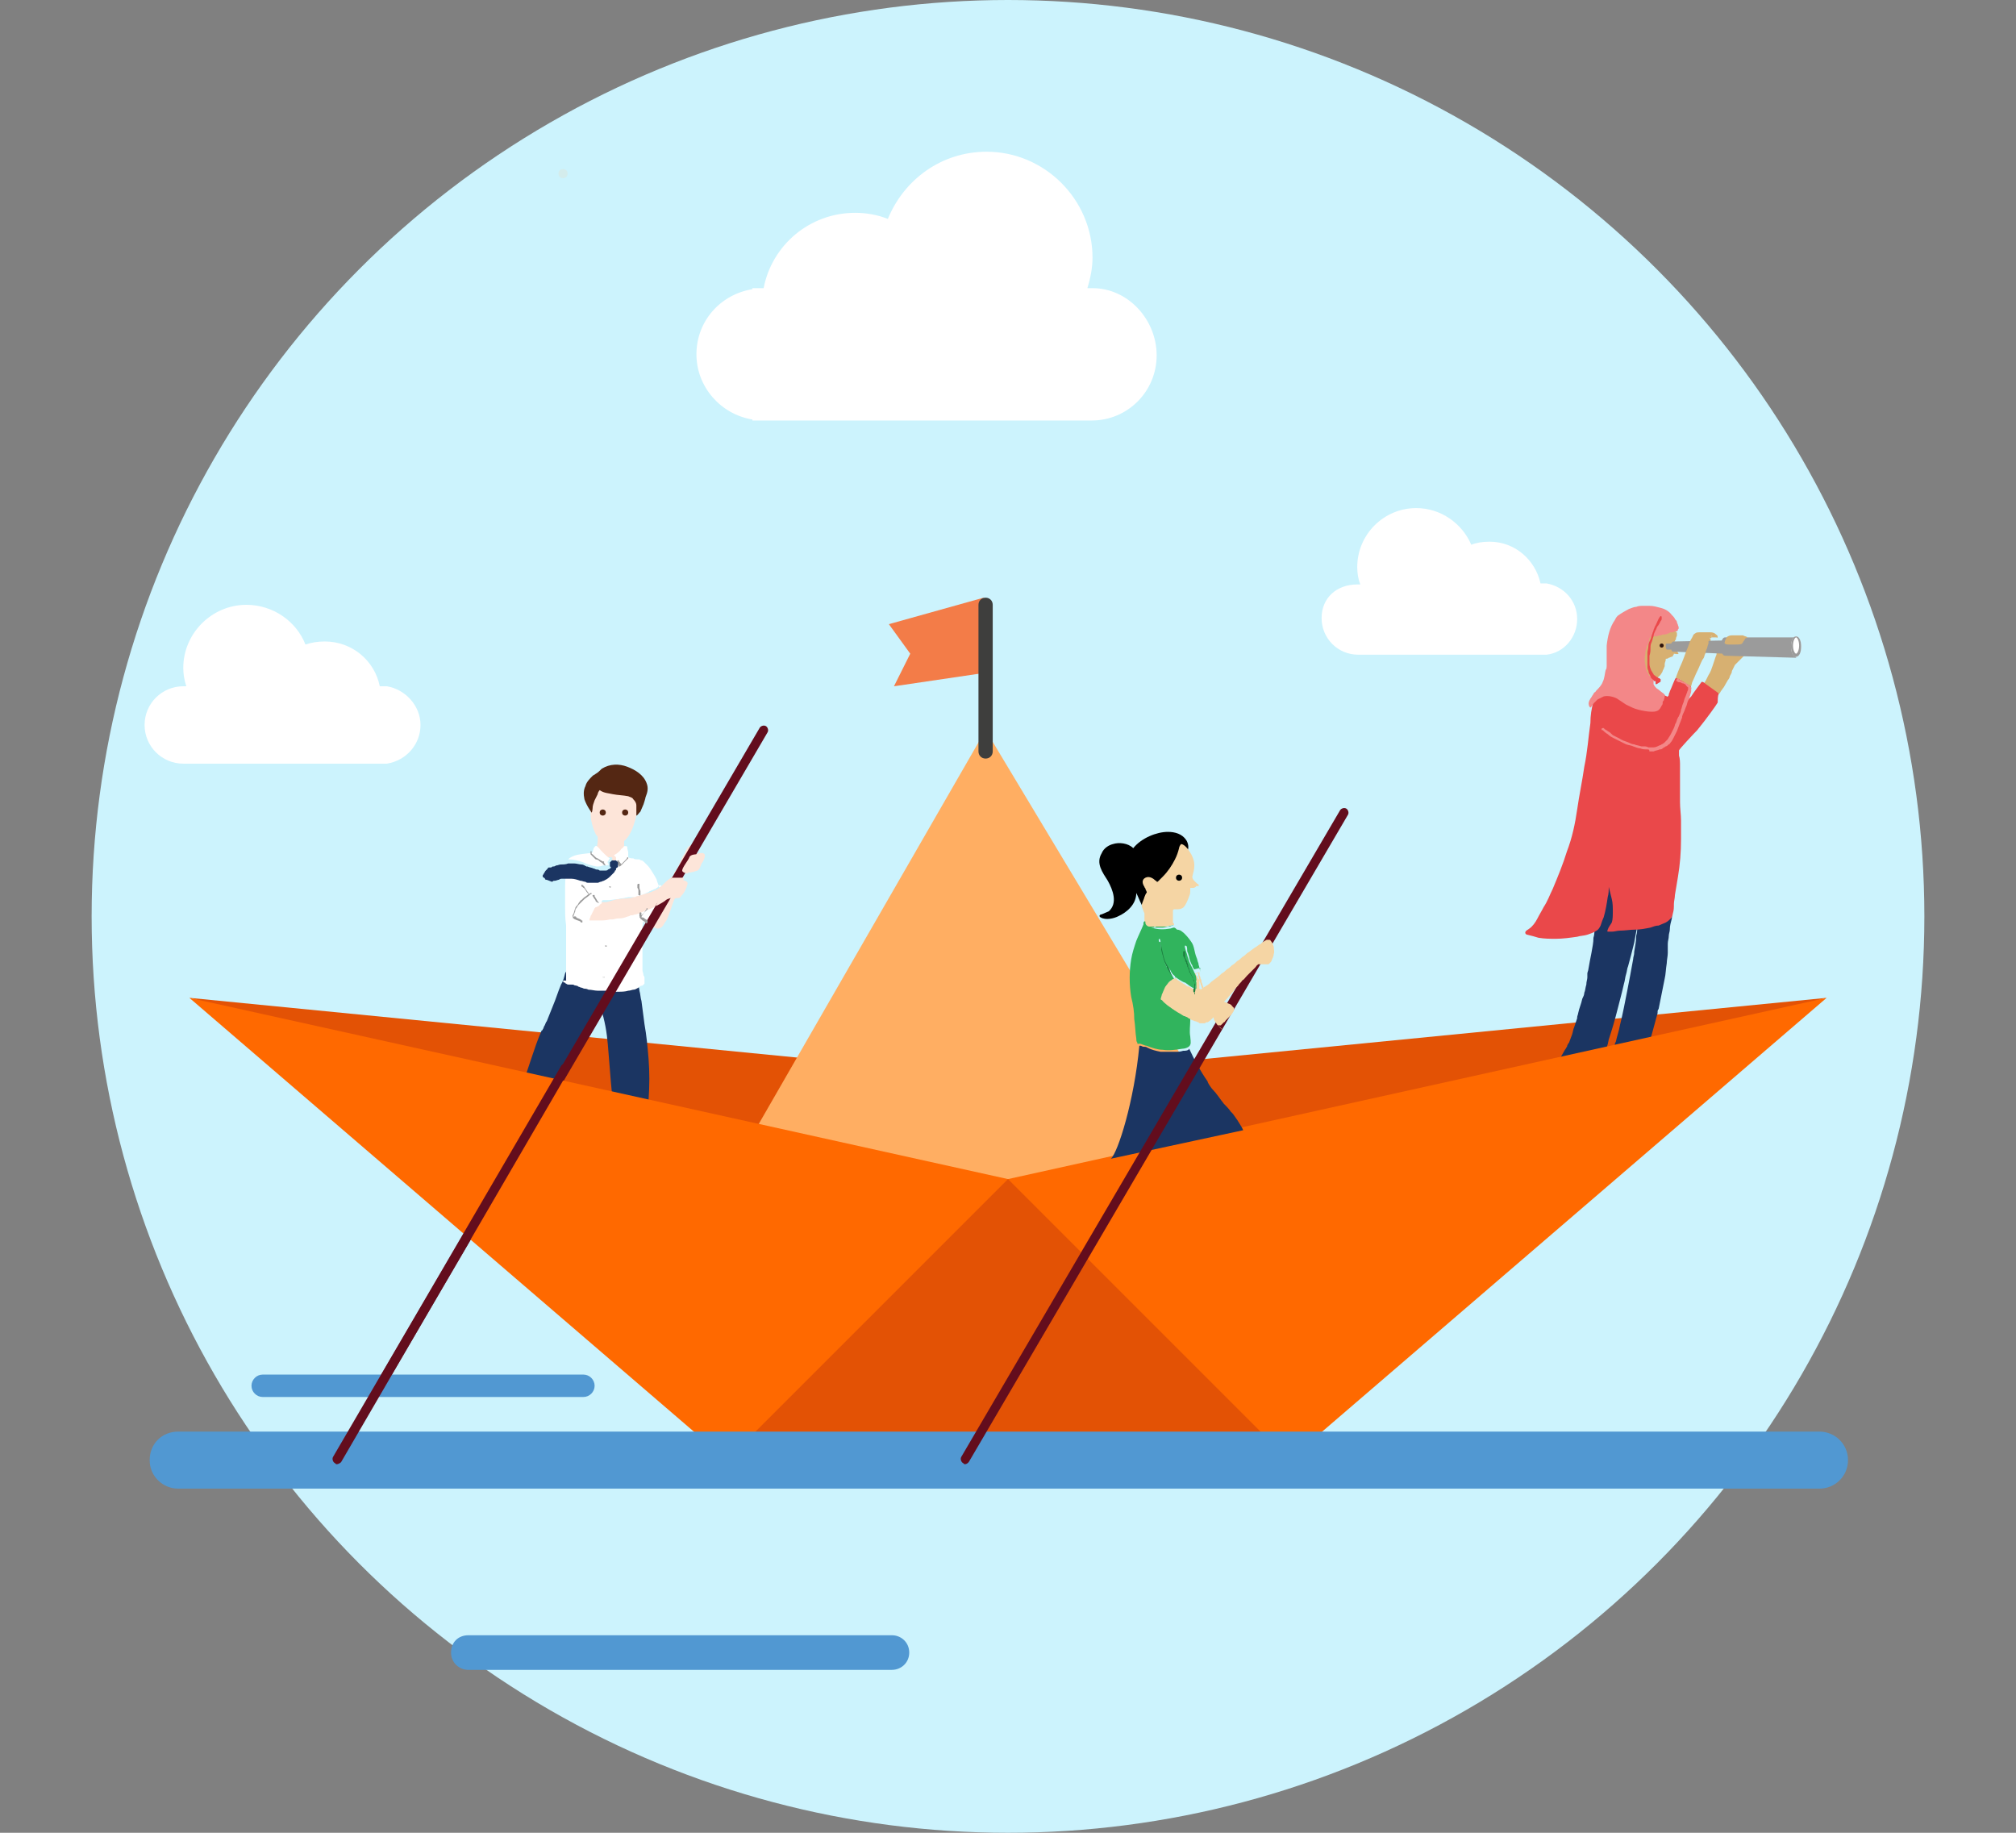 <?xml version="1.0" encoding="utf-8"?>
<!-- Generator: Adobe Illustrator 26.0.2, SVG Export Plug-In . SVG Version: 6.00 Build 0)  -->
<svg version="1.1" id="Layer_1" xmlns="http://www.w3.org/2000/svg" xmlns:xlink="http://www.w3.org/1999/xlink" x="0px" y="0px"
	 viewBox="0 0 198 180" style="enable-background:new 0 0 198 180;" xml:space="preserve">
<rect x="0" y="0" width="198" height="180" fill="#808080" stroke="none"/>
<style type="text/css">
	.st0{fill:#CCF3FD;}
	.st1{fill:#E35205;}
	.st2{fill:#FFAE62;}
	.st3{fill:#5198D2;}
	.st4{clip-path:url(#SVGID_00000020366263846149153970000017690242813688818579_);}
	.st5{fill:#9B9B9B;}
	.st6{clip-path:url(#SVGID_00000011723231873313793030000014097795223091465625_);}
	.st7{clip-path:url(#SVGID_00000163044926908454661130000005166463510639039388_);}
	.st8{fill:#D7B071;}
	.st9{clip-path:url(#SVGID_00000116935963242878315860000013661044151398109351_);}
	.st10{clip-path:url(#SVGID_00000052096796297900295900000004458278074592890046_);}
	.st11{clip-path:url(#SVGID_00000068646910030536870630000018065806948603334307_);}
	.st12{clip-path:url(#SVGID_00000047044224489796067260000004482517183755661224_);}
	.st13{clip-path:url(#SVGID_00000105390171022741230650000017228118417108429973_);}
	.st14{clip-path:url(#SVGID_00000039108545852649101600000012611532669748508545_);}
	.st15{clip-path:url(#SVGID_00000054239307048743693570000008261043223796106890_);}
	.st16{clip-path:url(#SVGID_00000163063399017111052520000014492164052049523114_);}
	.st17{clip-path:url(#SVGID_00000153698701189616034750000004956455106252079787_);}
	.st18{clip-path:url(#SVGID_00000109017013036502843240000010544940184590149530_);}
	.st19{clip-path:url(#SVGID_00000092435586068333488850000014694455184730807427_);}
	.st20{clip-path:url(#SVGID_00000136386140544799257920000001097892626862995102_);}
	.st21{clip-path:url(#SVGID_00000034796733519329172000000001728527800289311150_);}
	.st22{clip-path:url(#SVGID_00000073682470627013047850000004151584667439387783_);}
	.st23{clip-path:url(#SVGID_00000143603927906413754540000000604171674712946098_);}
	.st24{fill:#1B3562;}
	.st25{clip-path:url(#SVGID_00000182514778265695499810000009405844272949931196_);}
	.st26{clip-path:url(#SVGID_00000168806708471104830600000016558686515430538661_);}
	.st27{fill:#EA484A;}
	.st28{clip-path:url(#SVGID_00000179628193840606704880000014617739890059571861_);}
	.st29{clip-path:url(#SVGID_00000049903145010980932430000005660810638028273540_);}
	.st30{clip-path:url(#SVGID_00000005989592909191350500000002343745943594781111_);}
	.st31{clip-path:url(#SVGID_00000022561174260971514120000000687671702470234025_);}
	.st32{clip-path:url(#SVGID_00000138574677836906691220000016920047296904360374_);}
	.st33{clip-path:url(#SVGID_00000147212559680074646750000012106998309799503516_);}
	.st34{clip-path:url(#SVGID_00000138541724560203278260000009615728707931536017_);}
	.st35{fill:#F38788;}
	.st36{clip-path:url(#SVGID_00000051373407625433731550000013521074020636672411_);}
	.st37{clip-path:url(#SVGID_00000011012110802611932380000003963249947351157685_);}
	.st38{clip-path:url(#SVGID_00000141433923466623865720000014672618705044796830_);}
	.st39{clip-path:url(#SVGID_00000013913045100385164050000006260940254749220745_);}
	.st40{clip-path:url(#SVGID_00000160900432166617959520000005688731205869274511_);}
	.st41{clip-path:url(#SVGID_00000140015665768545852930000018186914105424259985_);}
	.st42{clip-path:url(#SVGID_00000155854529147344488570000018057805937259968916_);}
	.st43{clip-path:url(#SVGID_00000137839545779314628490000009025510058942047902_);}
	.st44{fill:#FFFFFF;}
	.st45{clip-path:url(#SVGID_00000103972743010301188750000005111568632016197786_);}
	.st46{clip-path:url(#SVGID_00000123399717635119385470000007667508020498098560_);}
	.st47{clip-path:url(#SVGID_00000053509960104772180390000015101139679705897912_);}
	.st48{fill:#2D130D;}
	.st49{fill:#FDE5D9;}
	.st50{fill:#630D1D;}
	.st51{fill:#542713;}
	.st52{fill:none;}
	.st53{fill:#FF6900;}
	.st54{fill:#31B45D;}
	.st55{fill:#1D8141;}
	.st56{fill:#F5D5A4;}
	.st57{fill:#D4ECEC;}
	.st58{fill:#F37C48;}
	.st59{fill:#3E3E3D;}
</style>
<g>
	<g>
		<circle class="st0" cx="99" cy="90" r="90"/>
	</g>
	<g>
		<g>
			<polyline class="st1" points="18.6,98 99,105.9 179.4,98 99,120.7 18.6,98 			"/>
		</g>
		<g>
			<polygon class="st2" points="71.4,115.8 96.8,71.7 123.3,115.8 			"/>
		</g>
		<g>
			<polyline class="st1" points="66.7,143.4 94.3,116.1 99,115.8 102.4,116 131.3,143.4 66.7,143.4 			"/>
		</g>
		<g>
			<path class="st3" d="M87.6,164H46c-0.9,0-1.7-0.7-1.7-1.7s0.7-1.7,1.7-1.7h41.6c0.9,0,1.7,0.7,1.7,1.7S88.5,164,87.6,164z"/>
		</g>
		<g>
			<g>
				<g>
					<g>
						<defs>
							<rect id="SVGID_1_" x="148.3" y="59.4" width="28.6" height="47.8"/>
						</defs>
						<clipPath id="SVGID_00000162316957754673824620000014146200135792622468_">
							<use xlink:href="#SVGID_1_"  style="overflow:visible;"/>
						</clipPath>
						<g style="clip-path:url(#SVGID_00000162316957754673824620000014146200135792622468_);">
							<path class="st5" d="M163.2,63.5L163.2,63.5L163.2,63.5C163.2,63.5,163.2,63.4,163.2,63.5c0-0.1,0-0.1,0-0.2l0,0l0,0l0,0l0,0
								v0.1l0,0C163.2,63.4,163.2,63.4,163.2,63.5L163.2,63.5L163.2,63.5L163.2,63.5z"/>
						</g>
					</g>
				</g>
			</g>
			<g>
				<g>
					<g>
						<defs>
							<rect id="SVGID_00000023959399280783231280000002214806826360740516_" x="148.3" y="59.4" width="28.6" height="47.8"/>
						</defs>
						<clipPath id="SVGID_00000025404268146511671570000018188648157000324285_">
							<use xlink:href="#SVGID_00000023959399280783231280000002214806826360740516_"  style="overflow:visible;"/>
						</clipPath>
						<g style="clip-path:url(#SVGID_00000025404268146511671570000018188648157000324285_);">
							<path class="st5" d="M163.4,63.6L163.4,63.6C163.4,63.5,163.4,63.5,163.4,63.6C163.4,63.5,163.4,63.5,163.4,63.6L163.4,63.6
								c0-0.2,0-0.2,0-0.3l0,0l0,0c0.1,0,0.1,0,0.2-0.1l0,0h0.1c0,0,0,0,0.1,0c0,0,0,0,0,0.1c0,0,0,0,0,0.1c0,0,0,0-0.1,0l0,0h-0.1
								h-0.1h-0.1C163.5,63.4,163.5,63.4,163.4,63.6C163.5,63.5,163.4,63.6,163.4,63.6L163.4,63.6z"/>
						</g>
					</g>
				</g>
			</g>
			<g>
				<g>
					<g>
						<defs>
							<rect id="SVGID_00000106149051156280458920000004287978435535328641_" x="148.3" y="59.4" width="28.6" height="47.8"/>
						</defs>
						<clipPath id="SVGID_00000106126673534951804230000011084334311463781510_">
							<use xlink:href="#SVGID_00000106149051156280458920000004287978435535328641_"  style="overflow:visible;"/>
						</clipPath>
						<g style="clip-path:url(#SVGID_00000106126673534951804230000011084334311463781510_);">
							<path class="st8" d="M169.8,64.1L169.8,64.1L169.8,64.1L169.8,64.1z M169.7,64.2L169.7,64.2l0.1-0.1h0.1c0.1,0,0.1,0,0.2,0
								l0,0l0,0c0.1,0,0.1,0,0.2,0l0,0c0,0,0,0,0,0.1c0,0,0,0,0,0.1l-0.1,0.1l0,0h-0.1c-0.1,0-0.1,0-0.2,0h-0.1
								C169.8,64.3,169.8,64.3,169.7,64.2C169.7,64.3,169.7,64.3,169.7,64.2z"/>
						</g>
					</g>
				</g>
			</g>
			<g>
				<g>
					<g>
						<defs>
							<rect id="SVGID_00000160890213170684641670000014581308965614805653_" x="148.3" y="59.4" width="28.6" height="47.8"/>
						</defs>
						<clipPath id="SVGID_00000137133939547521860790000010704363627192731520_">
							<use xlink:href="#SVGID_00000160890213170684641670000014581308965614805653_"  style="overflow:visible;"/>
						</clipPath>
						<g style="clip-path:url(#SVGID_00000137133939547521860790000010704363627192731520_);">
							<path class="st8" d="M169.6,64.1c-0.1,0-0.1,0-0.2,0h-0.1l0,0l0,0l0,0c0,0-0.1,0-0.1-0.1c0,0,0-0.1,0.1-0.1l0,0l0,0
								c0.1,0,0.1,0,0.2,0c0,0,0,0,0.1,0l0,0c0,0,0,0,0.1,0h0.1c0.1,0,0.2,0,0.3,0l0,0c0,0,0,0.1-0.1,0.1h-0.1
								C169.8,64.1,169.7,64.1,169.6,64.1z"/>
						</g>
					</g>
				</g>
			</g>
			<g>
				<g>
					<g>
						<defs>
							<rect id="SVGID_00000000203171353403095190000008404860890066175890_" x="148.3" y="59.4" width="28.6" height="47.8"/>
						</defs>
						<clipPath id="SVGID_00000164504220292269126030000008376435063412594095_">
							<use xlink:href="#SVGID_00000000203171353403095190000008404860890066175890_"  style="overflow:visible;"/>
						</clipPath>
						<g style="clip-path:url(#SVGID_00000164504220292269126030000008376435063412594095_);">
							<path class="st8" d="M165.2,67.5c-0.1-0.1-0.1-0.2-0.1-0.4V67c0-0.1,0.1-0.2,0.1-0.3c0.1-0.2,0.1-0.4,0.2-0.6
								c0.1-0.4,0.2-0.8,0.4-1.1c0.1-0.3,0.2-0.7,0.3-1c0.1-0.1,0.1-0.3,0.2-0.4c0.1-0.1,0.2-0.3,0.2-0.4c0.1-0.1,0.2-0.1,0.3-0.1
								s0.1,0.2,0.1,0.3c-0.1,0.1-0.1,0.2-0.2,0.3c-0.1,0.1-0.1,0.2-0.2,0.3c-0.1,0.2-0.1,0.3-0.2,0.5v0.1l0,0l0,0l0.1-0.1h0.1
								c0.2-0.3,0.4-0.6,0.6-1c0.2-0.3,0.3-0.6,0.4-0.9c0-0.1,0.1-0.2,0.1-0.3c0,0,0,0-0.1,0h-0.1c0.1,0,0.2,0,0.4,0l0,0l0,0l0,0
								c0,0,0,0,0.1,0c0,0,0,0,0,0.1s0,0.2,0,0.3s-0.1,0.2-0.1,0.4l0,0l0,0c0,0-0.1,0-0.1,0.1v0.1c0,0,0,0,0,0.1s-0.1,0.2-0.1,0.3
								l0,0c0,0.1,0,0.1-0.1,0.2c-0.2,0.4-0.4,0.7-0.6,1.1c-0.1,0.2-0.2,0.3-0.3,0.5c-0.1,0.1-0.1,0.2-0.2,0.3l-0.1,0.1
								c-0.1,0.1-0.1,0.2-0.3,0.2c0,0,0,0-0.1,0c-0.1,0.2-0.2,0.4-0.2,0.6c-0.1,0.1-0.1,0.3-0.2,0.4c0,0.1-0.1,0.2-0.1,0.3
								c0,0.1-0.1,0.2-0.2,0.3h-0.1C165.3,67.6,165.2,67.6,165.2,67.5z"/>
						</g>
					</g>
				</g>
			</g>
			<g>
				<g>
					<g>
						<defs>
							<rect id="SVGID_00000178899030453705268380000005775953875043142832_" x="148.3" y="59.4" width="28.6" height="47.8"/>
						</defs>
						<clipPath id="SVGID_00000183220426395370450590000002298364434996127932_">
							<use xlink:href="#SVGID_00000178899030453705268380000005775953875043142832_"  style="overflow:visible;"/>
						</clipPath>
						<g style="clip-path:url(#SVGID_00000183220426395370450590000002298364434996127932_);">
							<path class="st8" d="M168.1,64.9L168.1,64.9L168.1,64.9L168.1,64.9L168.1,64.9z M168.1,64.9L168.1,64.9L168.1,64.9
								L168.1,64.9z M168.1,64.9L168.1,64.9L168.1,64.9L168.1,64.9z"/>
						</g>
					</g>
				</g>
			</g>
			<g>
				<g>
					<g>
						<defs>
							<rect id="SVGID_00000101071051194638979480000012878686739335284668_" x="148.3" y="59.4" width="28.6" height="47.8"/>
						</defs>
						<clipPath id="SVGID_00000101812703936031307420000001751744429933302175_">
							<use xlink:href="#SVGID_00000101071051194638979480000012878686739335284668_"  style="overflow:visible;"/>
						</clipPath>
						<g style="clip-path:url(#SVGID_00000101812703936031307420000001751744429933302175_);">
							<path class="st8" d="M169,63l-0.3,0.8c0,0-0.1,0.2-0.1,0.3s0,0.2-0.1,0.4c-0.1,0.3-0.2,0.6-0.3,0.9s-0.2,0.6-0.4,0.9l0,0
								c-0.1,0.2-0.2,0.4-0.3,0.6c-0.1,0.1-0.2,0.3-0.2,0.4s-0.1,0.1-0.1,0.2s-0.1,0.1-0.1,0.2s-0.1,0.1-0.1,0.2s-0.1,0.1-0.1,0.2
								s0,0.1,0,0.2s0,0.1,0.1,0.2c0,0,0,0.1,0.1,0.1l0.1,0.1h0.1h0.1c0.1,0,0.1,0,0.2,0c0,0,0.1,0,0.1-0.1c0.1-0.1,0.2-0.1,0.2-0.2
								c0,0,0,0,0,0.1v0.1c0,0.1,0,0.1,0,0.2c0,0,0,0.1,0.1,0.1h0.1c0.1,0,0.1,0,0.2-0.1l0.1-0.1l0.1-0.1c0-0.1,0.1-0.2,0.1-0.3
								c0,0,0,0,0.1,0l0,0c0,0,0.1,0,0.1-0.1l0,0c0,0,0-0.1,0.1-0.1c0-0.1,0.1-0.1,0.1-0.2c0.1-0.1,0.2-0.3,0.3-0.4
								c0.1-0.2,0.3-0.5,0.4-0.7c0.1-0.1,0.2-0.3,0.2-0.4c0.1-0.2,0.2-0.3,0.2-0.5l0,0c0.1-0.2,0.2-0.4,0.3-0.6l0,0l0,0
								c0.1-0.1,0.2-0.2,0.3-0.3c0.1-0.1,0.2-0.2,0.3-0.3c0.1-0.1,0.2-0.2,0.3-0.3c0-0.1,0.1-0.1,0.1-0.2s0.1-0.1,0.1-0.2
								c0-0.1,0.1-0.3,0.1-0.3C171.3,63.6,169,63,169,63z M168.9,63.7L168.9,63.7L168.9,63.7L168.9,63.7z M170.9,63.7
								C170.9,63.7,170.9,63.6,170.9,63.7C170.9,63.6,170.9,63.6,170.9,63.7C170.9,63.6,170.9,63.6,170.9,63.7L170.9,63.7
								C170.9,63.6,170.9,63.6,170.9,63.7C170.9,63.6,170.9,63.6,170.9,63.7C170.9,63.6,170.9,63.6,170.9,63.7
								C170.9,63.6,170.9,63.6,170.9,63.7C170.9,63.6,170.9,63.6,170.9,63.7z"/>
						</g>
					</g>
				</g>
			</g>
			<g>
				<g>
					<g>
						<defs>
							<rect id="SVGID_00000153689797299238855820000008442740071175259015_" x="148.3" y="59.4" width="28.6" height="47.8"/>
						</defs>
						<clipPath id="SVGID_00000088118866441817738250000014823160434856122545_">
							<use xlink:href="#SVGID_00000153689797299238855820000008442740071175259015_"  style="overflow:visible;"/>
						</clipPath>
						<g style="clip-path:url(#SVGID_00000088118866441817738250000014823160434856122545_);">
							<path class="st8" d="M163.2,63.5h-0.1l0,0l0,0l0,0c0,0,0,0-0.1,0l0,0l0,0l0,0l0.1-0.1L163.2,63.5L163.2,63.5L163.2,63.5
								L163.2,63.5C163.2,63.4,163.2,63.4,163.2,63.5L163.2,63.5L163.2,63.5L163.2,63.5z"/>
						</g>
					</g>
				</g>
			</g>
			<g>
				<g>
					<g>
						<defs>
							<rect id="SVGID_00000183955766576192097050000005444486392860417925_" x="148.3" y="59.4" width="28.6" height="47.8"/>
						</defs>
						<clipPath id="SVGID_00000026862839234737347810000012741290687054793882_">
							<use xlink:href="#SVGID_00000183955766576192097050000005444486392860417925_"  style="overflow:visible;"/>
						</clipPath>
						<g style="clip-path:url(#SVGID_00000026862839234737347810000012741290687054793882_);">
							<path class="st8" d="M161,67.5L161,67.5c-0.1,0-0.1-0.1-0.1-0.2v-0.1l0,0l0,0c0,0,0,0,0-0.1c-0.1,0-0.2,0-0.3-0.1
								c0,0,0-0.1-0.1-0.1h-0.1h-0.1c-0.1,0-0.1-0.1-0.2-0.1l0,0c-0.1,0-0.1-0.1-0.2-0.1c0,0,0,0,0-0.1c-0.1,0-0.1,0-0.2,0
								c-0.1,0-0.2-0.1-0.2-0.2l0,0c0,0,0,0-0.1-0.1c0-0.1-0.1-0.1-0.1-0.2s-0.1-0.1-0.1-0.2s0-0.3,0.1-0.4s0.1-0.1,0.2-0.1l0,0
								c0.1-0.1,0.1-0.1,0.2-0.1c0.1,0,0.1,0.1,0.2,0.1l0,0h0.1l0.1,0.1c0,0,0.1,0.1,0.1,0.2c0,0,0,0.1,0.1,0.1c0,0,0,0,0.1,0
								c0,0,0.1,0,0.1,0.1l0,0l0,0c0,0,0,0,0.1,0h0.1c0.1,0,0.2,0,0.2,0.1c0,0,0.1,0,0.1-0.1c0.1,0,0.2-0.1,0.2,0c0,0,0.1,0,0.1,0.1
								l0,0c0-0.1,0.1-0.1,0.2-0.1c0.1,0,0.3,0,0.3,0.2v0.1l0,0l0,0l0,0c0,0,0,0.1-0.1,0.1c0,0.1-0.1,0.1-0.1,0.2
								c-0.1,0.1-0.1,0.2-0.2,0.3c0,0.1,0,0.1-0.1,0.2c0,0.1,0,0.2-0.1,0.3C161.2,67.4,161.1,67.5,161,67.5
								C161.1,67.6,161,67.6,161,67.5z"/>
						</g>
					</g>
				</g>
			</g>
			<g>
				<g>
					<g>
						<defs>
							<rect id="SVGID_00000007409250635450206620000011516472589984988842_" x="148.3" y="59.4" width="28.6" height="47.8"/>
						</defs>
						<clipPath id="SVGID_00000062164896705728309810000001183663180886062210_">
							<use xlink:href="#SVGID_00000007409250635450206620000011516472589984988842_"  style="overflow:visible;"/>
						</clipPath>
						<g style="clip-path:url(#SVGID_00000062164896705728309810000001183663180886062210_);">
							<path class="st8" d="M161.3,67.3C161.3,67.3,161.3,67.2,161.3,67.3C161.3,67.2,161.3,67.3,161.3,67.3z M161.7,67.8
								L161.7,67.8L161.7,67.8L161.7,67.8z M161.3,67.8L161.3,67.8L161.3,67.8c0-0.2,0-0.2,0-0.3s0-0.2,0-0.3c0-0.1,0-0.2,0-0.2
								c0-0.1,0.1-0.2,0.1-0.2c0-0.1,0.1-0.2,0.2-0.2l0.1-0.1c0,0,0.1,0,0.1-0.1c0.1,0,0.1,0,0.2,0c0.1,0,0.2,0,0.3,0.2l0,0l0,0v0.1
								l0,0l0,0c0,0,0,0-0.1,0c0,0-0.1,0-0.1,0.1c0,0,0,0-0.1,0.1l0,0c-0.1,0-0.1,0.1-0.1,0.2s-0.1,0.2-0.1,0.3c0,0,0,0,0,0.1
								c0,0,0,0,0,0.1v0.1l0,0v0.1c0,0,0,0.1-0.1,0.1c0,0.1-0.1,0.1-0.2,0.1C161.4,67.9,161.4,67.9,161.3,67.8z"/>
						</g>
					</g>
				</g>
			</g>
			<g>
				<g>
					<g>
						<defs>
							<rect id="SVGID_00000177485110203427391090000009251027872504793022_" x="148.3" y="59.4" width="28.6" height="47.8"/>
						</defs>
						<clipPath id="SVGID_00000104697473136591901800000013119380588816450195_">
							<use xlink:href="#SVGID_00000177485110203427391090000009251027872504793022_"  style="overflow:visible;"/>
						</clipPath>
						<g style="clip-path:url(#SVGID_00000104697473136591901800000013119380588816450195_);">
							<path class="st8" d="M158.8,65.6L158.8,65.6L158.8,65.6L158.8,65.6L158.8,65.6z M158.9,65.6L158.9,65.6L158.9,65.6
								L158.9,65.6L158.9,65.6z M158.7,65.9L158.7,65.9L158.7,65.9z M161.9,68.1L161.9,68.1L161.9,68.1z M159.6,68.4
								C159.6,68.4,159.5,68.4,159.6,68.4c-0.2-0.1-0.3-0.1-0.3-0.2l0,0c-0.1,0-0.1,0-0.2-0.1c0,0,0,0-0.1-0.1c0,0,0-0.1,0-0.2v-0.1
								h-0.1c-0.1,0-0.1,0-0.2-0.1l-0.1-0.1v-0.1c0,0,0,0,0-0.1s0-0.2,0-0.3c0,0,0,0,0-0.1l0,0c0-0.1,0-0.1,0-0.2s0-0.2,0-0.2
								c0-0.1,0-0.3,0-0.4s0-0.1,0-0.2s0-0.2,0.1-0.3l0,0v-0.1l0,0l0,0l0,0c0-0.1,0.1-0.1,0.1,0l0,0l0,0l0,0l0,0l0,0c0,0,0,0,0,0.1
								h0.1c0.1,0.1,0.1,0.2,0.1,0.3l0,0l0,0c0,0.1,0,0.1,0,0.2s0,0.2,0,0.4c0.1,0,0.2,0,0.2,0.1c0.1,0.1,0.1,0.1,0.1,0.2
								c0.1,0,0.1,0.1,0.2,0.2c0.1,0,0.1,0,0.2,0c0.1,0,0.1,0.1,0.1,0.2c0,0,0,0,0.1,0s0.1,0.1,0.2,0.1c0,0,0,0,0.1,0
								c0,0,0.1,0,0.1,0.1c0.1,0,0.2,0,0.2,0l0,0c0.1,0,0.1,0,0.2,0l0,0h0.1c0,0,0.1,0,0.1,0.1l0,0l0,0h0.1c0,0,0,0,0.1,0
								c0,0,0.1,0,0.1-0.1l0,0c0,0,0,0,0-0.1l0,0l0,0l0,0c0-0.1,0.1-0.2,0.2-0.3c0.1,0,0.2,0,0.3,0.1c0.1,0,0.1,0.1,0.2,0.1
								c0.1,0,0.1,0.1,0.2,0.2c0,0,0,0,0,0.1c0,0,0,0,0,0.1c0,0,0.1,0,0.1,0.1l0.1,0.1c0.1,0.1,0.1,0.1,0.1,0.2s0,0.1,0,0.2
								s0,0.1-0.1,0.1c-0.1,0.1-0.3,0.1-0.4,0.1c0,0-0.1,0-0.1-0.1l-0.1-0.1c0,0,0,0,0-0.1l0,0c0,0-0.1,0-0.1-0.1l0,0l-0.1,0.1l0,0
								l-0.1,0.1h-0.1h-0.1h-0.1l0,0H161c-0.1,0-0.1,0-0.2,0h-0.1l0,0c-0.1,0.1-0.2,0.2-0.3,0.2h-0.1c0,0-0.1,0-0.1,0.1h-0.1
								c-0.1,0-0.1,0-0.2,0l0,0l0,0C159.8,68.5,159.8,68.5,159.6,68.4C159.7,68.5,159.6,68.5,159.6,68.4z"/>
						</g>
					</g>
				</g>
			</g>
			<g>
				<g>
					<g>
						<defs>
							<rect id="SVGID_00000029765430035438284580000007002829341736949392_" x="148.3" y="59.4" width="28.6" height="47.8"/>
						</defs>
						<clipPath id="SVGID_00000148631723687738012870000010639162756748576191_">
							<use xlink:href="#SVGID_00000029765430035438284580000007002829341736949392_"  style="overflow:visible;"/>
						</clipPath>
						<g style="clip-path:url(#SVGID_00000148631723687738012870000010639162756748576191_);">
							<path class="st8" d="M164.8,64.1C164.8,64.1,164.8,64,164.8,64.1C164.8,64,164.8,64,164.8,64.1C164.8,64,164.7,64,164.8,64.1
								c-0.1-0.1-0.1-0.2-0.1-0.2l0,0l-0.1-0.1c0,0,0-0.1-0.1-0.1l0,0c0,0,0-0.1-0.1-0.1v-0.1v-0.1l0,0c0,0,0,0,0-0.1v-0.1
								c0-0.1,0-0.2,0.1-0.2c0-0.1,0-0.1,0.1-0.2c0,0,0,0,0-0.1s0.1-0.2,0.1-0.3v-0.1l0,0c0,0,0,0,0-0.1l0,0l0,0l0,0l0,0l0,0l0,0
								c0,0,0,0,0-0.1l0,0h-0.1l0,0V62h0.1l0,0c0,0,0,0,0,0.1c0,0,0,0,0,0.1c0,0,0,0,0-0.1s0-0.3,0-0.4c0-0.2-0.1-0.4-0.2-0.6
								c0-0.1-0.1-0.2-0.1-0.2c0-0.1-0.1-0.2-0.2-0.2c-0.1,0-0.2,0-0.3-0.1c-0.1,0-0.2,0-0.3,0h-0.1h-0.1c-0.1,0-0.2,0-0.3,0H163
								l0,0c-0.2,0-0.5,0-0.7,0h-0.1c-0.1,0-0.3,0-0.4,0c-0.1,0-0.1,0-0.2,0l0,0l0,0h-0.1h-0.1l0,0c0,0,0,0-0.1,0c0,0,0,0,0,0.1
								c0,0,0,0,0,0.1c-0.1,0-0.2,0-0.4,0c-0.1,0-0.1,0-0.2,0c-0.1,0-0.2,0.1-0.3,0.1l0,0c-0.2,0.1-0.3,0.2-0.5,0.3
								s-0.3,0.2-0.5,0.4c-0.3,0.3-0.5,0.6-0.7,1c-0.1,0.2-0.1,0.3-0.2,0.5c0,0.2-0.1,0.4-0.1,0.6c0,0.2,0,0.4,0.1,0.6
								c0,0.1,0,0.1,0,0.2v0.1v0.1c0,0.1,0,0.2,0,0.3l0,0c0,0.1,0,0.1,0,0.2v0.1c0,0.1,0,0.1,0,0.2l0,0c0,0.2,0,0.4,0,0.6
								s0,0.3,0.1,0.4c0,0.1,0,0.2,0.1,0.2c0,0.1,0.1,0.1,0.1,0.1l0,0c0.1,0,0.1,0.1,0.2,0.1c0,0,0.1,0,0.1,0.1
								c0.1,0.1,0.2,0.2,0.4,0.2c0.3,0.2,0.5,0.3,0.8,0.5c0.1,0.1,0.3,0.1,0.4,0.2c0.1,0,0.2,0.1,0.3,0.1l0,0l0,0h0.1l0,0h0.1
								c0.1,0,0.1-0.1,0.2-0.1c0.1,0,0.1-0.1,0.1-0.2s0-0.2,0-0.2l0,0l0,0c0,0,0,0,0-0.1c0,0,0,0,0-0.1c0,0,0,0,0-0.1v-0.1
								c0-0.2,0.1-0.3,0.1-0.4c0,0,0,0,0-0.1l0,0c0.1,0.1,0.3,0.1,0.4,0.1c0.1,0,0.2,0,0.3,0l0,0c0.1,0,0.1,0,0.2,0
								c0.1,0,0.1,0,0.2-0.1c0.2-0.1,0.4-0.3,0.5-0.5c0.1-0.1,0.1-0.3,0.2-0.4c0-0.1,0.1-0.2,0.1-0.3c0-0.1,0-0.1,0-0.2
								s0.1-0.3,0.1-0.4v-0.1l0,0c0.1,0,0.2,0,0.3-0.1c0.1,0,0.2-0.1,0.3-0.1c0,0,0.1,0,0.1-0.1c0,0,0.1-0.1,0.1-0.2
								C164.9,64.3,164.9,64.2,164.8,64.1z M164.6,64.4L164.6,64.4L164.6,64.4L164.6,64.4z M164.1,64.6L164.1,64.6L164.1,64.6
								L164.1,64.6L164.1,64.6z M164.7,64.2L164.7,64.2L164.7,64.2L164.7,64.2z M161.4,66.7c-0.1,0.2-0.1,0.3-0.1,0.5v0.1
								c-0.1,0-0.1-0.1-0.2-0.1c-0.3-0.1-0.6-0.3-1-0.6c-0.1-0.1-0.2-0.2-0.3-0.3l0,0l0,0l0,0l0,0l0,0l0,0c0-0.1-0.1-0.2-0.1-0.4
								c0-0.1,0-0.1,0-0.2c0,0,0,0,0.1,0.1l0,0l0,0l0,0l0,0c0.2,0.2,0.5,0.3,0.8,0.4c0.1,0.1,0.3,0.1,0.4,0.1c0.1,0,0.3,0.1,0.4,0.1
								c0.1,0,0.2,0,0.3,0l0,0C161.5,66.5,161.4,66.6,161.4,66.7z"/>
						</g>
					</g>
				</g>
			</g>
			<g>
				<g>
					<g>
						<defs>
							<rect id="SVGID_00000070104284363054474770000000840549422847051145_" x="148.3" y="59.4" width="28.6" height="47.8"/>
						</defs>
						<clipPath id="SVGID_00000155140489407837999200000014009962797956450990_">
							<use xlink:href="#SVGID_00000070104284363054474770000000840549422847051145_"  style="overflow:visible;"/>
						</clipPath>
						<g style="clip-path:url(#SVGID_00000155140489407837999200000014009962797956450990_);">
							<path class="st8" d="M167.8,63.4L167.8,63.4L167.8,63.4z M167.3,64.3C167.3,64.3,167.2,64.2,167.3,64.3
								c0-0.2,0.1-0.2,0.1-0.3c0,0,0-0.1,0.1-0.1c0.1-0.1,0.1-0.2,0.2-0.3c0,0,0,0,0-0.1l0,0c0-0.1,0.1-0.2,0.1-0.3l0,0v-0.1
								c0-0.1,0-0.1,0-0.2l0,0c0,0,0-0.1,0.1-0.1l0,0v-0.1h0.1c0,0,0,0,0,0.1l0,0l0,0l0,0l0,0c0,0,0,0,0,0.1s0,0.1,0,0.2
								c0,0.1,0,0.1-0.1,0.2c0,0,0,0.1-0.1,0.1l0,0v0.1c0,0.1,0,0.1-0.1,0.2c0,0.1-0.1,0.1-0.1,0.2s-0.1,0.2-0.1,0.2
								C167.5,64.2,167.4,64.2,167.3,64.3C167.4,64.3,167.3,64.3,167.3,64.3L167.3,64.3z"/>
						</g>
					</g>
				</g>
			</g>
			<g>
				<g>
					<g>
						<defs>
							<rect id="SVGID_00000158727656002764776870000016058341129977016234_" x="148.3" y="59.4" width="28.6" height="47.8"/>
						</defs>
						<clipPath id="SVGID_00000109738508447190138280000000967050536132689069_">
							<use xlink:href="#SVGID_00000158727656002764776870000016058341129977016234_"  style="overflow:visible;"/>
						</clipPath>
						<g style="clip-path:url(#SVGID_00000109738508447190138280000000967050536132689069_);">
							<path class="st8" d="M168.2,62.7L168.2,62.7L168.2,62.7L168.2,62.7L168.2,62.7z M168.4,62.6L168.4,62.6L168.4,62.6
								L168.4,62.6z M168.2,62.5C168.2,62.5,168.1,62.5,168.2,62.5C168.1,62.5,168.2,62.5,168.2,62.5z M168.3,62.4L168.3,62.4
								L168.3,62.4z M168.5,62.5L168.5,62.5L168.5,62.5L168.5,62.5L168.5,62.5z M168.5,62.5L168.5,62.5L168.5,62.5L168.5,62.5z
								 M168.6,62.6L168.6,62.6L168.6,62.6z M168.6,62.6L168.6,62.6L168.6,62.6z M168.6,62.6L168.6,62.6L168.6,62.6L168.6,62.6z
								 M167.9,62.6C167.9,62.6,167.9,62.5,167.9,62.6C168,62.5,168,62.5,167.9,62.6C168,62.5,168,62.5,167.9,62.6
								C168,62.5,168,62.5,167.9,62.6c0.1-0.1,0.1-0.1,0.1-0.1h0.1l0,0h0.1h0.1c0,0,0,0,0.1,0l0,0h-0.1c0,0,0,0-0.1,0
								c0,0-0.1,0-0.1-0.1c0,0,0-0.1,0.1-0.1s0.1,0,0.1,0c0.1,0,0.1,0,0.2,0.1l0.1,0.1c0,0,0,0,0,0.1l0,0l0,0l0,0h-0.1l0,0l0,0l0,0
								c0,0,0,0-0.1,0l0,0l0,0l0,0l0,0h-0.1h-0.1l0,0l0,0l0,0l0,0l0,0l0,0l0,0l0,0h-0.1l0,0C168,62.7,168,62.7,167.9,62.6
								C167.9,62.7,167.9,62.7,167.9,62.6z"/>
						</g>
					</g>
				</g>
			</g>
			<g>
				<g>
					<g>
						<defs>
							<rect id="SVGID_00000147197801464223977940000009906326822775133881_" x="148.3" y="59.4" width="28.6" height="47.8"/>
						</defs>
						<clipPath id="SVGID_00000110461556212369295360000009344099583322539188_">
							<use xlink:href="#SVGID_00000147197801464223977940000009906326822775133881_"  style="overflow:visible;"/>
						</clipPath>
						<g style="clip-path:url(#SVGID_00000110461556212369295360000009344099583322539188_);">
							<path class="st8" d="M167.9,63.7L167.9,63.7c-0.1-0.1-0.1-0.1-0.2-0.1h-0.1l0,0l0,0c0,0,0,0-0.1,0v0.1l0,0l0,0l0,0l0,0l0,0
								l-0.1,0.1c0,0,0,0,0,0.1l0,0l0,0V64l0,0l0,0c0,0.1-0.1,0.2-0.1,0.2c0,0.1-0.1,0.2-0.1,0.2c-0.1,0.1-0.1,0.2-0.2,0.3
								c0,0,0,0,0,0.1l0,0l0,0l0,0l0,0c0.1-0.1,0.1-0.2,0.2-0.2c0-0.1,0.1-0.1,0.1-0.2c0.1-0.1,0.1-0.2,0.2-0.3
								c0.1-0.1,0.1-0.2,0.1-0.2c0-0.1,0.1-0.1,0.1-0.2C167.9,63.9,167.9,63.8,167.9,63.7C167.9,63.8,167.9,63.8,167.9,63.7z
								 M167.8,63.8L167.8,63.8L167.8,63.8L167.8,63.8z M167.8,63.8L167.8,63.8L167.8,63.8L167.8,63.8z"/>
						</g>
					</g>
				</g>
			</g>
			<g>
				<g>
					<g>
						<defs>
							<rect id="SVGID_00000062161287293980818730000016449831436642372770_" x="148.3" y="59.4" width="28.6" height="47.8"/>
						</defs>
						<clipPath id="SVGID_00000039115973311917267700000014034919500484657339_">
							<use xlink:href="#SVGID_00000062161287293980818730000016449831436642372770_"  style="overflow:visible;"/>
						</clipPath>
						<g style="clip-path:url(#SVGID_00000039115973311917267700000014034919500484657339_);">
							<path class="st8" d="M169.7,63.1L169.7,63.1L169.7,63.1L169.7,63.1L169.7,63.1L169.7,63.1z M170,63L170,63L170,63z
								 M169.7,63.1L169.7,63.1L169.7,63.1z M170.5,63.2h-0.1c-0.1,0-0.2,0-0.3,0s-0.2,0-0.3-0.1c0,0,0,0-0.1,0l0,0l0,0l0,0l0,0l0,0
								c0,0,0,0,0-0.1c0,0,0,0,0-0.1c0,0,0,0,0.1,0l0,0l0,0c0.1,0,0.2,0,0.3,0.1c0.1,0,0.2,0,0.3,0h0.1c0,0,0,0,0.1,0l0,0l0,0l0,0
								l0,0c0,0,0.1-0.1,0.1-0.2c0,0,0.1-0.1,0.1,0v0.1c0,0.1-0.1,0.2-0.2,0.2C170.6,63.2,170.6,63.2,170.5,63.2L170.5,63.2
								L170.5,63.2z"/>
						</g>
					</g>
				</g>
			</g>
			<g>
				<g>
					<g>
						<defs>
							<rect id="SVGID_00000088829343475750288200000006562738221929442185_" x="148.3" y="59.4" width="28.6" height="47.8"/>
						</defs>
						<clipPath id="SVGID_00000138545890654694601270000017596772342582928792_">
							<use xlink:href="#SVGID_00000088829343475750288200000006562738221929442185_"  style="overflow:visible;"/>
						</clipPath>
						<g style="clip-path:url(#SVGID_00000138545890654694601270000017596772342582928792_);">
							<path class="st5" d="M164.4,63C164.4,63,164.3,63,164.4,63c-0.2,0-0.3,0.2-0.3,0.5s0.1,0.5,0.2,0.5l0,0l5.1,0.2v-1.3
								L164.4,63z"/>
						</g>
					</g>
				</g>
			</g>
			<g>
				<g>
					<g>
						<defs>
							<rect id="SVGID_00000105407532184604082220000002250219339000883370_" x="148.3" y="59.4" width="28.6" height="47.8"/>
						</defs>
						<clipPath id="SVGID_00000152224842022968112730000009822883293437250990_">
							<use xlink:href="#SVGID_00000105407532184604082220000002250219339000883370_"  style="overflow:visible;"/>
						</clipPath>
						<g style="clip-path:url(#SVGID_00000152224842022968112730000009822883293437250990_);">
							<path class="st24" d="M163.8,89.9L163.8,89.9L163.8,89.9"/>
						</g>
					</g>
				</g>
			</g>
			<g>
				<g>
					<g>
						<defs>
							<rect id="SVGID_00000155125626090740096740000003578139143788404925_" x="148.3" y="59.4" width="28.6" height="47.8"/>
						</defs>
						<clipPath id="SVGID_00000176042991475004354380000010204041019517898422_">
							<use xlink:href="#SVGID_00000155125626090740096740000003578139143788404925_"  style="overflow:visible;"/>
						</clipPath>
						<g style="clip-path:url(#SVGID_00000176042991475004354380000010204041019517898422_);">
							<path class="st24" d="M162.7,90.3c-0.1,0-0.8,0.1-0.9,0.1c-0.1,0-0.2,0.1-0.3,0.1c-0.4,0.1-0.5,0-0.8,0l-0.4,0.1h-0.1
								c-0.1,0-0.4,0-0.5,0.1h-0.2l-0.1,0.1l-0.1-0.2c-0.1,0-0.2,0.1-0.3,0.1s-0.1,0-0.2,0c-0.2,0-0.3,0.2-0.4,0.1
								c-0.1-0.1,0.1-0.1,0.1-0.2l0.1-0.2l0.1-0.1c0-0.1,0.3-0.3,0.3-0.3l0.1-0.2c0-0.2-0.1-0.8-0.1-1c0-0.4,0.1-1,0.1-1.5
								c0-0.3-0.6-0.4-0.6-0.7c0-0.1-0.5,0-0.5,0v0.1c0,0-0.2,1.5-0.3,1.9c0,0.2-0.1,0.5-0.2,0.7c-0.1,0.3-0.1,0.4-0.2,0.6
								c0,0.1-0.1,0.2-0.1,0.4c0,0-0.1,0.2-0.1,0.3c-0.1,0.2-0.1,0.1-0.2,0.2V91v-0.1l-0.1,0.1h-0.1l-0.1,0.1c0,0.4,0,0.7-0.1,1
								c0,0.5-0.1,0.9-0.2,1.5c-0.1,0.5-0.2,1-0.3,1.6c0,0.1-0.1,0.3-0.1,0.4v0.1c0,0.1,0,0.1,0,0.2V96c0,0.2-0.1,0.4-0.1,0.7
								c-0.1,0.3-0.1,0.6-0.2,0.8c0,0.2-0.1,0.4-0.2,0.6c-0.1,0.5-0.3,0.9-0.4,1.4c0,0.1-0.1,0.3-0.1,0.4v0.1
								c-0.1,0.3-0.2,0.6-0.3,0.9c-0.1,0.2-0.1,0.4-0.2,0.7c-0.1,0.3-0.2,0.5-0.3,0.8c-0.1,0.1-0.2,0.3-0.2,0.4
								c-0.1,0.1-0.1,0.2-0.2,0.3c-0.1,0.2-0.3,0.5-0.4,0.7l-0.1,0.2l-0.1,0.2c0,0,0,0-0.1,0.1s-0.1,0.1-0.2,0.1v0.1
								c0,0.1-0.1,0.2-0.1,0.3c-0.1,0.2-0.2,0.5-0.3,0.7v0.1l0,0c0,0.1-0.1,0.2-0.1,0.3v0.1v0.1c0,0.1,0,0.1-0.1,0.2l0,0
								c0,0.1,0,0.2,0,0.2c0,0.1,0.1,0.1,0.2,0.2h0.1c0.1,0,0.2-0.1,0.3-0.2l0,0l0,0v0.1c0,0.2,0.1,0.3,0.3,0.3c0.1,0,0.2,0,0.2,0
								s0,0,0.1,0s0.1,0,0.2,0h0.1c0.2,0,0.4,0,0.6-0.1l0,0c0.3,0,0.6,0,0.8-0.1c0.2,0,0.4-0.1,0.6-0.1c0.1,0,0.2,0,0.3-0.1
								c0.1,0,0.3-0.1,0.4-0.2c0.1-0.1,0.1-0.2,0.2-0.2V106c0-0.1,0.1-0.1,0.1-0.2c0.1-0.2,0.2-0.4,0.2-0.6l0,0l0.1-0.1
								c0.2-0.4,0.3-0.9,0.5-1.3l0,0v-0.1c0.2-0.5,0.4-1,0.5-1.6c0.3-0.9,0.6-1.9,0.9-3.1c0.2-0.8,0.4-1.5,0.6-2.4
								c0.1-0.3,0.1-0.6,0.2-0.9c0.1-0.3,0.1-0.6,0.2-0.8l0,0c0.2-0.7,0.4-1.5,0.6-2.3c0.1-0.6,0.2-1.1,0.3-1.6l0,0
								c0,0.3,0,0.6-0.1,0.9c0,0.5-0.1,1-0.2,1.6l0,0v0.1l0,0c0,0.2-0.1,0.4-0.1,0.6c-0.2,1.1-0.4,2.2-0.6,3.2
								c-0.2,1-0.4,2.1-0.7,3.3c-0.1,0.6-0.3,1.1-0.4,1.6l-0.1,0.2v0.1v0.1v0.1c-0.1,0.3-0.2,0.7-0.3,1v0.2c0,0.2-0.1,0.3-0.1,0.5
								v0.1c0,0.1-0.1,0.2-0.1,0.3c0,0.1,0,0.2,0,0.2l0,0c0,0.1,0,0.2,0,0.3c0.1,0.2,0.2,0.3,0.3,0.3s0.2,0,0.3,0s0.2,0,0.3,0
								c0.3,0,0.5-0.1,0.8-0.2s0.5-0.2,0.7-0.3c0.1-0.1,0.2-0.1,0.3-0.2v-0.1c0-0.1,0-0.1,0.1-0.2c0-0.1,0-0.1,0.1-0.2
								c0-0.1,0.1-0.2,0.1-0.2c0.1-0.1,0.1-0.2,0.2-0.3l0.1-0.2c0.1-0.2,0.2-0.3,0.2-0.5c0.2-0.4,0.3-0.9,0.5-1.3l0,0l0.1-0.3l0,0
								c0.1-0.4,0.2-0.7,0.3-1.1s0.2-0.7,0.3-1.1v-0.1c0-0.1,0-0.2,0.1-0.3c0.1-0.5,0.2-1,0.3-1.5s0.2-1,0.3-1.5
								c0.1-0.4,0.1-0.9,0.2-1.5c0-0.3,0.1-0.7,0.1-1l0,0l0,0l0,0l0,0l0,0l0,0l0,0l0,0c0,0,0,0,0-0.1l0,0l0,0l0,0c0-0.1,0-0.2,0-0.4
								v-0.2v-0.1l0,0l0,0l0,0l0,0l0,0l0,0v-0.1l0,0l0,0c0-0.3,0.1-0.5,0.1-0.8l0,0c0-0.2,0.1-0.4,0.1-0.6l0,0
								c0-0.4,0.1-0.7,0.2-1.1c0-0.3,0.1-0.6,0.1-1c0-0.1,0-0.2,0-0.3l0,0c0,0,0,0,0,0.1l0,0v0.1c0,0-0.2,0-0.2,0.1l-0.2,0.1
								l-0.3,0.5C163.4,90,162.9,90.3,162.7,90.3z"/>
						</g>
					</g>
				</g>
			</g>
			<g>
				<g>
					<g>
						<defs>
							<rect id="SVGID_00000000217828444808030440000016785335067435318173_" x="148.3" y="59.4" width="28.6" height="47.8"/>
						</defs>
						<clipPath id="SVGID_00000021106058982423046130000007087513565172614799_">
							<use xlink:href="#SVGID_00000000217828444808030440000016785335067435318173_"  style="overflow:visible;"/>
						</clipPath>
						<g style="clip-path:url(#SVGID_00000021106058982423046130000007087513565172614799_);">
							<path class="st27" d="M160.5,67L160.5,67c-0.2-0.1-0.3-0.1-0.5-0.2c-0.1-0.1-0.2-0.2-0.3-0.3c0.1,0,0.1,0,0.2,0
								c0.1,0,0.1,0,0.2,0c0.1,0,0.2,0.1,0.3,0.2l0,0c0.2,0.1,0.4,0.2,0.6,0.4c-0.1,0-0.2,0-0.3,0C160.7,67,160.6,67,160.5,67z"/>
						</g>
					</g>
				</g>
			</g>
			<g>
				<g>
					<g>
						<defs>
							<rect id="SVGID_00000160882962287608260680000012886162028798765711_" x="148.3" y="59.4" width="28.6" height="47.8"/>
						</defs>
						<clipPath id="SVGID_00000021806652890485874080000003649659893920846475_">
							<use xlink:href="#SVGID_00000160882962287608260680000012886162028798765711_"  style="overflow:visible;"/>
						</clipPath>
						<g style="clip-path:url(#SVGID_00000021806652890485874080000003649659893920846475_);">
							<g>
								<path class="st8" d="M164.4,67.7L164.4,67.7L164.4,67.7z"/>
							</g>
							<g>
								<path class="st8" d="M166.5,62.3L166.5,62.3L166.5,62.3L166.5,62.3z"/>
							</g>
							<g>
								<path class="st8" d="M168.7,62.5c0-0.1-0.2-0.2-0.3-0.3c-0.2-0.1-0.3-0.1-0.5-0.1c-0.3,0-0.7,0-1,0c-0.1,0-0.3,0-0.4,0.1
									c-0.2,0.1-0.2,0.2-0.3,0.4c-0.2,0.3-0.3,0.6-0.4,0.9c-0.3,0.7-0.5,1.4-0.8,2c-0.3,0.7-0.5,1.3-0.7,2c0,0.1-0.1,0.1-0.1,0.2
									s0,0.1,0.1,0.1c0,0,0.1-0.1,0.1-0.2l0,0c0.2-0.3,0.4-0.6,0.6-0.9c0,0,0,0,0,0.1v0.1c0,0.1-0.1,0.2-0.1,0.3
									c-0.1,0.2-0.2,0.4-0.2,0.5c-0.1,0.2-0.1,0.4-0.2,0.5c0,0.2-0.1,0.3,0,0.5c0,0.1,0.2,0.3,0.4,0.2h0.1c0.1,0,0,0,0.1,0
									s0.2,0.1,0.2,0c0.2,0,0.2-0.2,0.3-0.3c0.1-0.2,0.2-0.3,0.2-0.5c0.2-0.4,0.3-0.7,0.4-1.1c0.2-0.4,0.3-0.7,0.5-1.1
									s0.3-0.7,0.5-1.1c0.1-0.1,0.2-0.3,0.2-0.4c0.1-0.2,0.1-0.4,0.2-0.6c0.1-0.2,0.1-0.4,0.2-0.6c0-0.1,0-0.1,0-0.2
									c0-0.1,0.1-0.1,0.1-0.2c0-0.2,0.1-0.3,0.3-0.4c0.1,0,0.2,0,0.3,0C168.6,62.7,168.7,62.7,168.7,62.5z M164.3,67.8L164.3,67.8
									L164.3,67.8z"/>
							</g>
						</g>
					</g>
				</g>
			</g>
			<g>
				<g>
					<g>
						<defs>
							<rect id="SVGID_00000038397631828335113190000012920116181717064377_" x="148.3" y="59.4" width="28.6" height="47.8"/>
						</defs>
						<clipPath id="SVGID_00000158743807076877909230000000742329045827079313_">
							<use xlink:href="#SVGID_00000038397631828335113190000012920116181717064377_"  style="overflow:visible;"/>
						</clipPath>
						<g style="clip-path:url(#SVGID_00000158743807076877909230000000742329045827079313_);">
							<path class="st27" d="M168.8,68.1c-0.1-0.1-1.4-1-1.5-1.1c-0.1,0-0.1-0.1-0.2,0c0,0-0.9,1.2-1,1.4c-0.1,0.1-0.3,0.3-0.4,0.4
								c0.1-0.2,0.1-0.4,0.2-0.6c0-0.1,0.1-0.2,0.1-0.3c0-0.1,0.1-0.2,0.1-0.3c0-0.2-0.1-0.2-0.2-0.3c-0.2-0.1-0.4-0.2-0.5-0.3
								c-0.2-0.1-0.3-0.2-0.5-0.3c-0.1,0-0.2-0.1-0.3-0.1s-0.4,0.9-0.6,1.3c0,0.1-0.1,0.2-0.1,0.3c0,0.1,0,0.1-0.1,0.2
								s-0.3-0.1-0.4-0.1c-0.2-0.1-0.4-0.2-0.6-0.3c-0.1,0-0.2-0.1-0.2-0.1c-0.1,0-0.1,0.1-0.2,0.1c-0.1,0-0.1,0.1-0.2,0.1
								c-0.1,0-0.2,0-0.3,0.1c-0.2,0.1-0.4,0.1-0.6,0.2c-0.4,0.1-0.9,0.1-1.3,0.1c-0.2,0-0.5-0.1-0.7-0.1s-0.5-0.1-0.7-0.1
								c-0.3-0.1-0.7-0.3-0.8-0.7c-0.3,0.2-0.5,0.4-0.8,0.6c-0.1,0.1-0.1,0.1-0.2,0.2l-0.1,0.1c-0.1,0.1-0.1,0.3-0.2,0.4
								c-0.2,0.7-0.3,1.4-0.3,2.1c-0.2,1.4-0.3,2.9-0.6,4.3c-0.2,1.4-0.5,2.8-0.7,4.2c-0.2,1.4-0.5,2.8-1,4.1
								c-0.4,1.3-0.9,2.5-1.4,3.7c-0.3,0.6-0.5,1.2-0.9,1.8c-0.2,0.4-0.4,0.7-0.6,1.1c-0.2,0.4-0.5,0.8-0.8,1
								c-0.1,0.1-0.4,0.2-0.4,0.4c0,0.1,0.1,0.2,0.2,0.2c0.4,0.1,0.8,0.2,1.1,0.3c0.6,0.1,1.1,0.1,1.7,0.1c0.7,0,1.4-0.1,2.1-0.2
								c0.3-0.1,0.7-0.1,1-0.2s0.6-0.2,0.9-0.4c0.2-0.1,0.3-0.3,0.4-0.5c0.1-0.3,0.2-0.6,0.3-0.8c0.2-0.7,0.3-1.3,0.4-2
								c0.1-0.3,0.1-0.7,0.1-1c0.1,0.4,0.2,0.8,0.3,1.2c0.1,0.4,0.1,0.8,0.1,1.2c0,0.4,0,0.8-0.1,1.1c-0.1,0.2-0.3,0.4-0.4,0.7
								c0,0.1-0.1,0.1,0,0.2c0.1,0,0.2,0,0.4,0c0.3,0,0.5-0.1,0.8-0.1c0.5,0,1-0.1,1.5-0.1s1-0.1,1.5-0.2c0.3-0.1,0.5-0.2,0.8-0.2
								c0.2-0.1,0.5-0.2,0.7-0.3c0.2-0.1,0.4-0.3,0.5-0.4s0.2-0.4,0.2-0.5c0.1-0.3,0.1-0.6,0.1-0.9s0.1-0.6,0.1-0.9
								c0.1-0.6,0.2-1.2,0.3-1.8c0.2-1.2,0.3-2.4,0.3-3.7c0-0.6,0-1.2,0-1.8c0-0.6-0.1-1.2-0.1-1.8c0-0.6,0-1.2,0-1.8
								c0-0.6,0-1.2,0-1.8c0-0.3,0-0.7-0.1-1c0-0.1,0-0.3,0-0.5c0-0.1,1.5-1.7,1.8-2c0.9-1.1,1.9-2.5,2-2.7
								C168.7,68.3,168.8,68.1,168.8,68.1z"/>
						</g>
					</g>
				</g>
			</g>
			<g>
				<g>
					<g>
						<defs>
							<rect id="SVGID_00000023276215444053084710000018211218863171202451_" x="148.3" y="59.4" width="28.6" height="47.8"/>
						</defs>
						<clipPath id="SVGID_00000078006750428177949470000013651962273123638149_">
							<use xlink:href="#SVGID_00000023276215444053084710000018211218863171202451_"  style="overflow:visible;"/>
						</clipPath>
						<g style="clip-path:url(#SVGID_00000078006750428177949470000013651962273123638149_);">
							<path class="st27" d="M162.7,67.8L162.7,67.8L162.7,67.8z M163.5,68.9c-0.1-0.1-0.3-0.2-0.4-0.3c-0.2-0.1-0.3-0.2-0.4-0.3
								c-0.1-0.1-0.2-0.2-0.3-0.3l-0.1-0.1c0.1-0.1,0.2-0.1,0.3-0.2c0.1,0.1,0.1,0.1,0.2,0.2c0.2,0.1,0.3,0.2,0.5,0.3
								c0.2,0.1,0.4,0.2,0.6,0.3c0.1,0.1,0.2,0.2,0.1,0.4c-0.1,0.1-0.1,0.1-0.2,0.1C163.5,69,163.5,68.9,163.5,68.9z"/>
						</g>
					</g>
				</g>
			</g>
			<g>
				<g>
					<g>
						<defs>
							<rect id="SVGID_00000157309415108474006040000012765126220100229293_" x="148.3" y="59.4" width="28.6" height="47.8"/>
						</defs>
						<clipPath id="SVGID_00000162313632134056067530000008859828344182794167_">
							<use xlink:href="#SVGID_00000157309415108474006040000012765126220100229293_"  style="overflow:visible;"/>
						</clipPath>
						<g style="clip-path:url(#SVGID_00000162313632134056067530000008859828344182794167_);">
							<path class="st8" d="M160.5,67L160.5,67c-0.2-0.1-0.3-0.1-0.5-0.2c-0.2-0.2-0.4-0.3-0.5-0.5l-0.1-0.1c0.1,0,0.2,0,0.3,0
								c0.2,0,0.4,0,0.6,0.1c0.2,0,0.3,0,0.5,0.1c0.1,0,0.3,0.1,0.4,0.1c0,0,0,0,0.1,0s0.1,0,0.1,0.1c0.1,0,0.1,0.1,0.1,0.2v0.1
								c0.1,0,0.2,0,0.4,0h-0.1c-0.2,0-0.3,0.1-0.5,0.1c-0.1,0-0.3,0-0.4,0C160.7,67,160.6,67,160.5,67z"/>
						</g>
					</g>
				</g>
			</g>
			<g>
				<g>
					<g>
						<defs>
							<rect id="SVGID_00000038377237159191550240000015684702369881864345_" x="148.3" y="59.4" width="28.6" height="47.8"/>
						</defs>
						<clipPath id="SVGID_00000144323915718827410620000010789947819586347964_">
							<use xlink:href="#SVGID_00000038377237159191550240000015684702369881864345_"  style="overflow:visible;"/>
						</clipPath>
						<g style="clip-path:url(#SVGID_00000144323915718827410620000010789947819586347964_);">
							<path class="st27" d="M161.9,67.8L161.9,67.8L161.9,67.8z M162.7,68.5L162.7,68.5c-0.1,0-0.1-0.1-0.1-0.1s0,0-0.1-0.1
								l-0.1-0.1l0,0l-0.1-0.1c-0.1-0.1-0.2-0.2-0.2-0.2c-0.1,0-0.1-0.1-0.2-0.1h-0.1h-0.1c0,0,0,0,0.1,0l0.1-0.1c0,0,0.1,0,0.1-0.1
								c0,0,0.1,0,0.1-0.1c0,0,0.1,0,0.1,0.1c0.1,0,0.2,0.1,0.2,0.1c0.1,0,0.2,0.1,0.2,0.1c0.1,0,0.1,0.1,0.2,0.1h0.1
								c0.1,0,0.1,0.1,0.2,0.1c0.1,0.1,0.1,0.3,0,0.4c0,0.1-0.1,0.1-0.2,0.1L162.7,68.5C162.8,68.6,162.8,68.5,162.7,68.5z"/>
						</g>
					</g>
				</g>
			</g>
			<g>
				<g>
					<g>
						<defs>
							<rect id="SVGID_00000027582262958604425310000001461427353453827743_" x="148.3" y="59.4" width="28.6" height="47.8"/>
						</defs>
						<clipPath id="SVGID_00000113316299093295168070000012304866093169519034_">
							<use xlink:href="#SVGID_00000027582262958604425310000001461427353453827743_"  style="overflow:visible;"/>
						</clipPath>
						<g style="clip-path:url(#SVGID_00000113316299093295168070000012304866093169519034_);">
							<path class="st27" d="M162,67.6L162,67.6L162,67.6L162,67.6z M162.1,68.1L162.1,68.1L162.1,68.1L162.1,68.1z M157.6,68.2
								L157.6,68.2L157.6,68.2L157.6,68.2z M156.6,68.5L156.6,68.5L156.6,68.5z M160.4,68.8c-0.2,0-0.4,0-0.6-0.1
								c-0.2,0-0.4-0.1-0.6-0.1c-0.1,0-0.3-0.1-0.4-0.1c0,0,0,0-0.1,0c0,0-0.1,0-0.2,0l-0.1-0.1l0,0c-0.2,0-0.4,0-0.6,0h-0.1h-0.1
								l0,0l0,0l0,0l0,0l0,0l0,0l0,0c-0.1,0-0.1-0.1-0.1-0.2v-0.1c-0.1,0.1-0.3,0.2-0.4,0.3l0,0l0,0l0,0c-0.1,0.1-0.1,0.1-0.2,0.2
								l-0.1,0.1l0,0l0,0l0,0l0,0l0,0l0,0c0,0.1-0.2,0.1-0.2,0v-0.1v-0.1v-0.1c0-0.1,0.1-0.2,0.2-0.3c0.1-0.1,0.2-0.2,0.4-0.3
								c0.3-0.2,0.7-0.4,1-0.5c0.1-0.1,0.2-0.1,0.4-0.1l0,0c0.1,0.1,0.3,0.2,0.4,0.3c0.2,0.1,0.3,0.2,0.5,0.3
								c0.2,0.1,0.4,0.2,0.7,0.3c0.1,0,0.2,0.1,0.3,0.1s0.2,0,0.4,0c0.1,0,0.1,0,0.2,0c0.1,0,0.2,0,0.3,0s0.2-0.1,0.3-0.1
								c0,0,0.1,0,0.1-0.1l0.1-0.1h0.1h0.1h0.1c0.1,0,0.1,0.1,0.2,0.1c0.1,0.1,0.1,0.2,0.1,0.3c0,0.1-0.2,0.2-0.3,0.3
								c-0.1,0.1-0.2,0.1-0.3,0.1s-0.3,0-0.4,0.1c-0.1,0-0.3,0-0.4,0H161c0,0.1-0.1,0.1-0.1,0.1s-0.1,0-0.1,0.1h-0.1
								C160.5,68.8,160.5,68.8,160.4,68.8L160.4,68.8z"/>
						</g>
					</g>
				</g>
			</g>
			<g>
				<g>
					<g>
						<defs>
							<rect id="SVGID_00000152984592367880548310000015796584081563559057_" x="148.3" y="59.4" width="28.6" height="47.8"/>
						</defs>
						<clipPath id="SVGID_00000014632715091899587920000014575763657278826651_">
							<use xlink:href="#SVGID_00000152984592367880548310000015796584081563559057_"  style="overflow:visible;"/>
						</clipPath>
						<g style="clip-path:url(#SVGID_00000014632715091899587920000014575763657278826651_);">
							<path class="st35" d="M156.4,68.8L156.4,68.8L156.4,68.8z M156.3,68.8L156.3,68.8L156.3,68.8z M156.2,68.9L156.2,68.9
								L156.2,68.9L156.2,68.9z M156.2,69L156.2,69L156.2,69L156.2,69c0-0.1,0-0.1,0-0.2v-0.1l0,0c0,0,0-0.1,0.1-0.1
								c0,0,0.1,0,0.1,0.1l0,0v0.1l0,0l0,0l0,0l0,0l0,0l0,0l0,0l0,0l0,0l0,0l0,0l0,0l0,0l0,0l0,0l0,0l0,0c0.1-0.1,0.1-0.1,0.2-0.2
								c0.1-0.1,0.2-0.2,0.3-0.3c0.1-0.1,0.2-0.2,0.4-0.3c0.1-0.1,0.3-0.2,0.5-0.2c0.1,0,0.2,0,0.3,0s0.2,0,0.3,0s0.2,0.1,0.2,0.2
								s-0.1,0.2-0.2,0.2c-0.1,0-0.3,0-0.4,0c-0.1,0-0.1,0-0.2,0c-0.2,0-0.3,0.1-0.5,0.1c-0.1,0-0.3,0.1-0.4,0.2
								c-0.1,0.1-0.2,0.2-0.3,0.2c-0.1,0.1-0.1,0.2-0.2,0.2c0,0,0,0-0.1,0l0,0C156.3,69.1,156.3,69.1,156.2,69z"/>
						</g>
					</g>
				</g>
			</g>
			<g>
				<g>
					<g>
						<defs>
							<rect id="SVGID_00000001660320145870373800000003061023468069814707_" x="148.3" y="59.4" width="28.6" height="47.8"/>
						</defs>
						<clipPath id="SVGID_00000105409485685352836540000017561717122749044108_">
							<use xlink:href="#SVGID_00000001660320145870373800000003061023468069814707_"  style="overflow:visible;"/>
						</clipPath>
						<g style="clip-path:url(#SVGID_00000105409485685352836540000017561717122749044108_);">
							<path class="st35" d="M162.5,62.4L162.5,62.4L162.5,62.4L162.5,62.4z M164.1,62L164.1,62L164.1,62z M162.4,62.5
								C162.4,62.5,162.3,62.4,162.4,62.5c-0.1-0.1-0.1-0.2,0-0.2s0.2-0.1,0.3-0.1l0,0c0,0,0,0,0-0.1l0,0h0.1c0.1,0,0.1,0,0.2-0.1
								h0.1c0.1,0,0.1-0.1,0.2-0.1c0.1-0.1,0.3-0.1,0.5-0.2c0.1,0,0.1-0.1,0.2-0.1h0.1h0.1h0.1c0,0,0.1,0,0.1,0.1c0,0,0,0.1,0.1,0.1
								v0.1c0,0.1-0.1,0.2-0.2,0.2h-0.1c-0.1,0-0.2,0-0.3,0.1c-0.1,0-0.2,0.1-0.3,0.1c0,0,0,0-0.1,0h-0.1l0,0
								c-0.1,0-0.3,0.1-0.4,0.1c-0.1,0-0.2,0.1-0.4,0.1l0,0l0,0l0,0l0,0C162.5,62.4,162.5,62.5,162.4,62.5
								C162.5,62.5,162.5,62.5,162.4,62.5L162.4,62.5z"/>
						</g>
					</g>
				</g>
			</g>
			<g>
				<g>
					<g>
						<defs>
							<rect id="SVGID_00000005984203282036037130000009142263981291174306_" x="148.3" y="59.4" width="28.6" height="47.8"/>
						</defs>
						<clipPath id="SVGID_00000177448235692763742160000011505269146134827162_">
							<use xlink:href="#SVGID_00000005984203282036037130000009142263981291174306_"  style="overflow:visible;"/>
						</clipPath>
						<g style="clip-path:url(#SVGID_00000177448235692763742160000011505269146134827162_);">
							<g>
								<path class="st35" d="M161.9,59.5L161.9,59.5L161.9,59.5L161.9,59.5z"/>
							</g>
							<g>
								<path class="st35" d="M164.3,60.4L164.3,60.4L164.3,60.4z"/>
							</g>
							<g>
								<path class="st35" d="M163.5,68.3L163.5,68.3L163.5,68.3z"/>
							</g>
							<g>
								<path class="st35" d="M164.8,61.4c0-0.1-0.1-0.2-0.1-0.3s-0.1-0.2-0.2-0.3c0-0.1-0.2-0.3-0.3-0.4c-0.3-0.4-0.7-0.6-1.1-0.7
									c-0.4-0.1-0.7-0.2-1.1-0.2c-0.2,0-0.4,0-0.6,0c-0.2,0-0.5,0-0.7,0.1c-0.2,0-0.4,0.1-0.7,0.2c-0.2,0.1-0.9,0.5-1,0.6
									c-0.2,0.1-0.3,0.3-0.4,0.5c-0.5,0.7-0.7,1.6-0.8,2.5c0,0.4,0,0.9,0,1.3c0,0.1,0,0.6,0,0.7s0,0.3-0.1,0.4
									c-0.1,0.4-0.1,0.8-0.3,1.2c-0.1,0.3-0.4,0.6-0.6,0.8c-0.1,0.1-0.1,0.2-0.2,0.2c-0.1,0.1-0.1,0.2-0.2,0.3
									c-0.1,0.2-0.2,0.3-0.3,0.5s-0.1,0.4,0,0.6l0.1,0.1l0.1-0.1c0.1-0.1,0.1-0.2,0.2-0.3c0.1-0.1,0.3-0.3,0.4-0.4
									c0.2-0.1,0.4-0.2,0.6-0.3c0.4-0.1,0.9,0,1.3,0.2c0.3,0.2,0.6,0.4,0.9,0.6c0.4,0.2,0.8,0.4,1.2,0.5s0.9,0.2,1.3,0.2
									c0.2,0,0.4,0,0.6-0.1c0.2-0.1,0.3-0.3,0.4-0.5c0.1-0.1,0.1-0.2,0.1-0.3c0-0.1,0-0.1,0.1-0.2c0,0,0.1-0.2,0-0.1
									c0.1-0.1,0.1-0.3,0.1-0.4v-0.1c0,0-0.1,0-0.1-0.1c-0.1,0-0.5-0.4-0.7-0.5c-0.1-0.1-0.2-0.2-0.3-0.4c0-0.1,0-0.1,0-0.2
									s0-0.1,0-0.2s-0.1-0.2-0.2-0.3c-0.2-0.1-0.3-0.2-0.3-0.3c-0.2-0.3-0.3-0.6-0.3-0.9c-0.1-0.4-0.1-0.7,0-1.1
									c0-0.2,0-0.3,0.1-0.5c0-0.2,0.1-0.3,0.2-0.5c0-0.1,0.1-0.2,0.1-0.4c0-0.1,0-0.2,0.1-0.2c0-0.1,0.9-0.2,1.3-0.3
									c0.2-0.1,0.9-0.3,1.1-0.3c0.2,0,0.3,0,0.3-0.2C164.9,61.8,164.9,61.6,164.8,61.4z M156.3,69C156.3,69.1,156.2,69.1,156.3,69
									L156.3,69z M163.5,68.3L163.5,68.3L163.5,68.3z M163.5,68.3L163.5,68.3L163.5,68.3L163.5,68.3L163.5,68.3z"/>
							</g>
						</g>
					</g>
				</g>
			</g>
			<g>
				<g>
					<g>
						<defs>
							<rect id="SVGID_00000147196694617511625690000012681234216203652523_" x="148.3" y="59.4" width="28.6" height="47.8"/>
						</defs>
						<clipPath id="SVGID_00000123408288666399368870000003146506942473777812_">
							<use xlink:href="#SVGID_00000147196694617511625690000012681234216203652523_"  style="overflow:visible;"/>
						</clipPath>
						<g style="clip-path:url(#SVGID_00000123408288666399368870000003146506942473777812_);">
							<path class="st35" d="M162.5,73.5L162.5,73.5L162.5,73.5L162.5,73.5z M164.5,71.4L164.5,71.4L164.5,71.4L164.5,71.4z
								 M165.2,70.2L165.2,70.2L165.2,70.2z M165,70.1L165,70.1L165,70.1C165,70.1,165,70.2,165,70.1C165,70.2,165,70.1,165,70.1z
								 M165.9,67.4L165.9,67.4L165.9,67.4L165.9,67.4z M157.6,71.6L157.6,71.6L157.6,71.6L157.6,71.6L157.6,71.6z M157.5,71.6
								L157.5,71.6L157.5,71.6L157.5,71.6z M157.5,71.6L157.5,71.6L157.5,71.6z M163,73.2L163,73.2L163,73.2z M161.8,73.6
								c-0.2,0-0.5,0-0.7-0.1c-0.2,0-0.4-0.1-0.7-0.2c-0.2-0.1-0.4-0.1-0.7-0.2c-0.4-0.2-0.8-0.4-1.2-0.6c-0.2-0.1-0.4-0.2-0.6-0.4
								c-0.2-0.1-0.4-0.3-0.5-0.4c0,0,0,0-0.1,0v-0.1c0-0.1,0.1-0.1,0.2-0.1l0,0l0.1,0.1c0.1,0.1,0.2,0.1,0.3,0.2l0,0
								c0.2,0.1,0.4,0.3,0.5,0.4c0.2,0.1,0.4,0.2,0.6,0.3c0.3,0.2,0.6,0.3,0.9,0.4c0.2,0.1,0.4,0.2,0.6,0.2c0.2,0.1,0.4,0.1,0.7,0.2
								c0.1,0,0.1,0,0.2,0c0.2,0,0.3,0,0.5,0.1c0.2,0,0.4,0,0.5,0l0,0l0,0l0,0c0.2,0,0.4-0.1,0.6-0.2c0.1,0,0.2-0.1,0.2-0.1
								c0.1,0,0.1-0.1,0.2-0.1l0,0l0,0c0.1-0.1,0.1-0.1,0.2-0.2c0.1-0.1,0.1-0.1,0.2-0.2c0.1-0.2,0.2-0.3,0.3-0.5s0.2-0.4,0.3-0.6
								l0,0l0,0l0,0l0,0l0,0l0,0l0,0c0.1-0.2,0.1-0.4,0.2-0.5c0.1-0.2,0.1-0.4,0.2-0.5c0-0.1,0.1-0.1,0.1-0.2l0,0l0,0l0,0
								c0.1-0.2,0.2-0.4,0.2-0.6c0.1-0.2,0.1-0.4,0.2-0.6c0.1-0.2,0.1-0.4,0.2-0.6c0.1-0.2,0.1-0.3,0.2-0.5c0-0.1,0.1-0.2,0.1-0.3
								c0-0.1,0-0.1,0-0.2l0,0l0,0c0,0-0.1,0-0.1-0.1c0,0-0.1,0-0.1-0.1c-0.1-0.1-0.2-0.2-0.4-0.2c-0.1-0.1-0.2-0.1-0.3-0.1
								s-0.2-0.1-0.2-0.1c-0.1,0-0.1-0.1,0-0.2c0-0.1,0.1-0.1,0.2,0c0.1,0.1,0.2,0.1,0.3,0.2s0.3,0.1,0.4,0.2
								c0.1,0.1,0.2,0.1,0.3,0.2c0,0,0.1,0,0.1,0.1c0,0,0,0,0.1,0.1l0,0c0,0,0,0,0,0.1v0.1c0,0,0,0,0,0.1v0.1c0,0.1-0.1,0.3-0.1,0.4
								c-0.1,0.2-0.1,0.4-0.2,0.5c-0.1,0.2-0.1,0.4-0.2,0.6c-0.1,0.2-0.1,0.3-0.2,0.5c-0.1,0.2-0.2,0.4-0.2,0.6l0,0
								c-0.1,0.2-0.1,0.3-0.2,0.5l0,0c-0.1,0.3-0.2,0.5-0.3,0.8l0,0c-0.1,0.2-0.2,0.4-0.3,0.6s-0.2,0.4-0.3,0.5s-0.1,0.2-0.2,0.2
								c-0.1,0.1-0.2,0.2-0.3,0.2l0,0c-0.1,0.1-0.2,0.1-0.3,0.2s-0.2,0.1-0.3,0.1c-0.2,0.1-0.4,0.1-0.6,0.2l0,0l0,0
								c-0.1,0-0.2,0-0.4,0C162,73.6,161.9,73.6,161.8,73.6z"/>
						</g>
					</g>
				</g>
			</g>
			<g>
				<g>
					<g>
						<defs>
							<rect id="SVGID_00000101068355550785389910000017381002728763507585_" x="148.3" y="59.4" width="28.6" height="47.8"/>
						</defs>
						<clipPath id="SVGID_00000060004944388852292270000014062596098179595397_">
							<use xlink:href="#SVGID_00000101068355550785389910000017381002728763507585_"  style="overflow:visible;"/>
						</clipPath>
						<g style="clip-path:url(#SVGID_00000060004944388852292270000014062596098179595397_);">
							<path class="st27" d="M161.6,65.4L161.6,65.4C161.6,65.5,161.6,65.5,161.6,65.4C161.6,65.5,161.6,65.4,161.6,65.4z
								 M162.8,60.8L162.8,60.8L162.8,60.8L162.8,60.8z M162.8,60.8L162.8,60.8L162.8,60.8L162.8,60.8L162.8,60.8L162.8,60.8
								L162.8,60.8L162.8,60.8z M162,66.1L162,66.1L162,66.1z M162.6,67.1c0-0.1,0-0.1,0-0.2l0,0h-0.1c-0.1,0-0.1-0.1-0.1-0.1
								c-0.1-0.1-0.3-0.2-0.3-0.4c-0.1-0.2-0.2-0.3-0.2-0.5c-0.1-0.2-0.1-0.3-0.1-0.5s0-0.4,0-0.6s0-0.4,0-0.7
								c0-0.2,0.1-0.4,0.1-0.7c0-0.2,0.1-0.4,0.2-0.6c0.1-0.2,0.1-0.4,0.2-0.6c0-0.1,0.1-0.2,0.1-0.3s0.1-0.2,0.1-0.3
								c0.2-0.3,0.3-0.7,0.5-1l0,0l0,0l0,0l0,0l0.1-0.1c0.1,0,0.1,0.1,0.1,0.1v0.1c0,0,0,0,0,0.1s-0.1,0.2-0.1,0.2
								c-0.1,0.2-0.2,0.4-0.3,0.5s-0.1,0.3-0.2,0.4c-0.1,0.2-0.2,0.4-0.2,0.6c-0.1,0.2-0.1,0.4-0.2,0.6c-0.1,0.2-0.1,0.4-0.1,0.6
								c0,0.2,0,0.4-0.1,0.7c0,0.2,0,0.4,0,0.6c0,0.1,0,0.1,0,0.2l0,0l0,0c0,0.2,0.1,0.5,0.2,0.7c0.1,0.1,0.1,0.2,0.2,0.3
								c0,0.1,0.1,0.1,0.2,0.2c0.1,0.1,0.2,0.1,0.3,0.2c0,0,0,0,0.1,0c0,0,0,0.1,0.1,0.1v0.1v0.1c0,0.1-0.1,0.1-0.1,0.1
								C162.6,67.3,162.6,67.2,162.6,67.1z"/>
						</g>
					</g>
				</g>
			</g>
			<g>
				<g>
					<g>
						<defs>
							<rect id="SVGID_00000014615248621606337050000012435694920337140107_" x="148.3" y="59.4" width="28.6" height="47.8"/>
						</defs>
						<clipPath id="SVGID_00000023974636842233336750000017075597900162371215_">
							<use xlink:href="#SVGID_00000014615248621606337050000012435694920337140107_"  style="overflow:visible;"/>
						</clipPath>
						<g style="clip-path:url(#SVGID_00000023974636842233336750000017075597900162371215_);">
							<path class="st24" d="M158,90.3"/>
						</g>
					</g>
				</g>
			</g>
			<g>
				<g>
					<g>
						<defs>
							<rect id="SVGID_00000057133926667473746920000010689274920810017710_" x="148.3" y="59.4" width="28.6" height="47.8"/>
						</defs>
						<clipPath id="SVGID_00000174575924674490998480000000832738025112250781_">
							<use xlink:href="#SVGID_00000057133926667473746920000010689274920810017710_"  style="overflow:visible;"/>
						</clipPath>
						<g style="clip-path:url(#SVGID_00000174575924674490998480000000832738025112250781_);">
							<path class="st24" d="M158,90.4"/>
						</g>
					</g>
				</g>
			</g>
			<g>
				<g>
					<g>
						<defs>
							<rect id="SVGID_00000159450422969122354270000015119673179914641587_" x="148.3" y="59.4" width="28.6" height="47.8"/>
						</defs>
						<clipPath id="SVGID_00000001658717446348627790000007563687562561458367_">
							<use xlink:href="#SVGID_00000159450422969122354270000015119673179914641587_"  style="overflow:visible;"/>
						</clipPath>
						<g style="clip-path:url(#SVGID_00000001658717446348627790000007563687562561458367_);">
							<path class="st24" d="M162.7,90.4"/>
						</g>
					</g>
				</g>
			</g>
			<g>
				<g>
					<g>
						<defs>
							<rect id="SVGID_00000110470258548102475930000009138857857654927797_" x="148.3" y="59.4" width="28.6" height="47.8"/>
						</defs>
						<clipPath id="SVGID_00000085964890617167644480000009940074579531102105_">
							<use xlink:href="#SVGID_00000110470258548102475930000009138857857654927797_"  style="overflow:visible;"/>
						</clipPath>
						<g style="clip-path:url(#SVGID_00000085964890617167644480000009940074579531102105_);">
							<g>
								<path class="st5" d="M169.4,62.6c-0.2,0-0.4,0.4-0.4,0.9s0.2,0.9,0.4,0.9l7,0.2v-2H169.4z"/>
							</g>
							<g>
								<g>
									<ellipse class="st44" cx="176.4" cy="63.5" rx="0.5" ry="1"/>
								</g>
								<g>
									<path class="st5" d="M176.4,62.6c0.1,0,0.3,0.3,0.3,0.8s-0.2,0.8-0.3,0.8s-0.3-0.3-0.3-0.8
										C176.1,62.9,176.3,62.6,176.4,62.6 M176.4,62.5c-0.3,0-0.5,0.4-0.5,1s0.2,1,0.5,1s0.5-0.4,0.5-1S176.7,62.5,176.4,62.5
										L176.4,62.5z"/>
								</g>
							</g>
						</g>
					</g>
				</g>
			</g>
			<g>
				<g>
					<g>
						<defs>
							<rect id="SVGID_00000049199193327987045970000000818260645541369267_" x="148.3" y="59.4" width="28.6" height="47.8"/>
						</defs>
						<clipPath id="SVGID_00000137112316246385854120000009937788323174357378_">
							<use xlink:href="#SVGID_00000049199193327987045970000000818260645541369267_"  style="overflow:visible;"/>
						</clipPath>
						<g style="clip-path:url(#SVGID_00000137112316246385854120000009937788323174357378_);">
							<path class="st5" d="M163.7,63.2L163.7,63.2c-0.1,0-0.1,0.1-0.1,0.3s0.1,0.3,0.1,0.3h0.5v-0.6H163.7z"/>
						</g>
					</g>
				</g>
			</g>
			<g>
				<g>
					<g>
						<defs>
							<rect id="SVGID_00000088124913150058690420000007469118832085510810_" x="148.3" y="59.4" width="28.6" height="47.8"/>
						</defs>
						<clipPath id="SVGID_00000169531795725033915590000009156239844121142940_">
							<use xlink:href="#SVGID_00000088124913150058690420000007469118832085510810_"  style="overflow:visible;"/>
						</clipPath>
						<g style="clip-path:url(#SVGID_00000169531795725033915590000009156239844121142940_);">
							<g>
								<path class="st8" d="M169.7,62.3L169.7,62.3L169.7,62.3L169.7,62.3z"/>
							</g>
							<g>
								<path class="st8" d="M170.7,62.2L170.7,62.2L170.7,62.2z"/>
							</g>
							<g>
								<path class="st8" d="M171.6,62.6c0-0.1-0.3-0.1-0.4-0.2c-0.2,0-0.3,0-0.5,0s-0.3,0-0.5,0s-0.3,0-0.5,0.1
									c-0.1,0-0.4,0.6-0.3,0.7c0.1,0.1,0.3,0.1,0.4,0.1c0.2,0,0.4,0,0.6,0c0.4,0,0.6,0,0.7-0.1c0.1-0.1,0.1-0.2,0.2-0.3
									c0,0,0.1-0.1,0.1-0.2C171.5,62.7,171.6,62.6,171.6,62.6z"/>
							</g>
						</g>
					</g>
				</g>
			</g>
			<g>
				<g>
					<g>
						<defs>
							<rect id="SVGID_00000063618971407485049220000009686057029287980725_" x="148.3" y="59.4" width="28.6" height="47.8"/>
						</defs>
						<clipPath id="SVGID_00000163067616112105975350000009967212399484770482_">
							<use xlink:href="#SVGID_00000063618971407485049220000009686057029287980725_"  style="overflow:visible;"/>
						</clipPath>
						<g style="clip-path:url(#SVGID_00000163067616112105975350000009967212399484770482_);">
							<circle class="st48" cx="163.2" cy="63.4" r="0.2"/>
						</g>
					</g>
				</g>
			</g>
		</g>
		<g>
			<g>
				<path class="st24" d="M51.5,115.7L51.5,115.7L51.5,115.7L51.5,115.7C51.5,115.7,51.6,115.7,51.5,115.7
					C51.6,115.7,51.6,115.7,51.5,115.7c0-0.1,0-0.1,0-0.2s0-0.1,0-0.2s0-0.2,0.1-0.3c0-0.2,0.1-0.4,0.1-0.7c0.1-0.5,0.2-0.9,0.3-1.3
					s0.2-0.9,0.4-1.3c0.1-0.4,0.2-0.9,0.4-1.3c0.1-0.4,0.3-0.9,0.4-1.3c0.2-0.4,0.3-0.8,0.5-1.3c0-0.1,0.1-0.2,0.1-0.3
					c0-0.1,0.1-0.1,0.2-0.1c0,0,0.1,0,0.1,0.1v0.1v0.1v0.1c0,0.1,0,0.1-0.1,0.2c0,0.1-0.1,0.2-0.1,0.3c-0.1,0.2-0.2,0.4-0.3,0.6
					s-0.2,0.4-0.2,0.6c-0.1,0.2-0.2,0.4-0.2,0.6c-0.1,0.4-0.3,0.9-0.4,1.3c-0.1,0.4-0.3,0.9-0.4,1.3c-0.1,0.4-0.2,0.9-0.4,1.3
					c-0.1,0.2-0.1,0.4-0.2,0.7c-0.1,0.2-0.1,0.4-0.2,0.6C51.7,115.5,51.7,115.6,51.5,115.7C51.6,115.7,51.6,115.7,51.5,115.7
					C51.6,115.7,51.6,115.7,51.5,115.7C51.6,115.7,51.5,115.7,51.5,115.7z"/>
			</g>
			<g>
				<path class="st24" d="M51.4,115.5L51.4,115.5L51.4,115.5L51.4,115.5z M51.8,114.8L51.8,114.8L51.8,114.8z M56.6,102.6
					L56.6,102.6L56.6,102.6z M56.6,102.6L56.6,102.6L56.6,102.6z M51.4,115.5L51.4,115.5L51.4,115.5L51.4,115.5z M51.4,115.5
					L51.4,115.5L51.4,115.5L51.4,115.5z M51.4,115.5L51.4,115.5L51.4,115.5L51.4,115.5L51.4,115.5L51.4,115.5L51.4,115.5L51.4,115.5
					L51.4,115.5L51.4,115.5L51.4,115.5z M51.4,115.6L51.4,115.6C51.4,115.6,51.4,115.5,51.4,115.6c0-0.1,0-0.1,0.1-0.2
					c0.1-0.3,0.2-0.6,0.3-0.9s0.2-0.6,0.3-0.9c0.2-0.6,0.4-1.2,0.6-1.9c0.2-0.6,0.4-1.2,0.6-1.8c0.1-0.3,0.2-0.6,0.3-0.9
					s0.2-0.6,0.3-0.8c0.1-0.3,0.2-0.5,0.3-0.8s0.2-0.6,0.4-0.9c0.1-0.3,0.2-0.5,0.4-0.8c0.1-0.3,0.3-0.5,0.4-0.8
					c0-0.1,0.1-0.1,0.1-0.2c0.1-0.3,0.2-0.6,0.3-0.8c0.1-0.3,0.2-0.6,0.4-0.9c0.1-0.2,0.2-0.4,0.2-0.6l0,0l0,0l0,0c0,0,0,0,0-0.1
					c0.1-0.3,0.2-0.5,0.4-0.8c0.1-0.3,0.3-0.5,0.4-0.8c0.1-0.1,0.1-0.2,0.2-0.4c0-0.1,0.1-0.1,0.1-0.2s0.1-0.1,0.1-0.2
					s0.1-0.1,0.2-0.1c0,0,0.1,0,0.1,0.1v0.1c0,0.1-0.1,0.2-0.1,0.3c0,0.1-0.1,0.1-0.1,0.2c-0.1,0.1-0.1,0.3-0.2,0.4
					c-0.1,0.3-0.3,0.5-0.4,0.8c-0.1,0.2-0.2,0.5-0.3,0.7c0,0,0,0,0,0.1l0,0c-0.2,0.6-0.5,1.1-0.7,1.7c-0.1,0.3-0.2,0.6-0.4,0.9
					c-0.1,0.3-0.3,0.5-0.4,0.8c-0.1,0.2-0.2,0.4-0.3,0.6s-0.2,0.4-0.3,0.6c-0.2,0.5-0.4,1.1-0.6,1.6c-0.1,0.3-0.2,0.6-0.3,0.9
					s-0.2,0.6-0.3,0.9c-0.2,0.6-0.4,1.2-0.6,1.8c-0.1,0.3-0.2,0.6-0.3,0.9s-0.2,0.6-0.4,0.9c-0.1,0.2-0.1,0.3-0.2,0.5l0,0
					c-0.1,0.2-0.1,0.3-0.2,0.5c0,0,0,0.1-0.1,0.1C51.5,115.5,51.5,115.5,51.4,115.6C51.5,115.5,51.5,115.6,51.4,115.6L51.4,115.6
					L51.4,115.6z"/>
			</g>
			<g>
				<path class="st24" d="M63.8,115.8C63.8,115.8,63.8,115.7,63.8,115.8c-0.1-0.1-0.2-0.1-0.2-0.1s0,0,0-0.1s0-0.2,0-0.2
					c0-0.4,0-0.7,0-1.1c0-0.7,0-1.4,0-2.1c0-1.4,0-2.8,0.1-4.2c0.1-1.4,0.1-2.7,0-4c-0.1-1.2-0.2-2.3-0.4-3.4
					c-0.1-0.8-0.2-1.5-0.3-2.3c-0.1-0.3-0.1-0.7-0.2-1c0-0.2-0.1-0.4-0.1-0.6c0,0-0.1-0.4-0.2-0.2c-0.1-0.3-0.3-0.7-0.6-1
					c-0.3-0.2-0.7-0.3-1.1-0.4l0,0c-1.4-0.2-2.9-0.1-4.2,0.4l0,0c-0.2,0.1-0.4,0.2-0.6,0.3c0-0.2,0.1-0.4-0.1-0.5
					c-0.2-0.1-0.3,0.1-0.4,0.3c-0.1,0.4-0.2,0.8-0.4,1.1c-0.3,0.7-0.5,1.4-0.8,2.1c-0.2,0.5-0.4,1-0.6,1.5l0,0
					c-0.1,0.1-0.1,0.2-0.2,0.4c-0.1,0.1-0.1,0.3-0.2,0.4c0,0,0,0.1-0.1,0.1c-0.4,0.9-0.7,1.8-1,2.7c-0.3,0.9-0.6,1.8-0.9,2.7
					c-0.7,1.9-1.5,3.7-2.2,5.6c-0.2,0.6-0.4,1.2-0.6,1.8c-0.1,0.3-0.2,0.6-0.3,0.9c0,0.1-0.1,0.2-0.1,0.3c0,0,0,0.1-0.1,0.1
					c0,0.1-0.1,0.1,0,0.2c-0.1,0.1,0,0.1,0.1,0.1s0.1,0,0.2,0c0.2,0,0.4,0,0.6,0.1c0.3,0,0.7,0.1,1,0.1c0.2,0,0.4,0,0.6,0
					c0.1,0,0.3,0,0.4,0.1H51c0.1,0,0.1,0.1,0.2,0.1c0.1,0,0.1-0.1,0.1-0.1c0-0.1,0-0.1,0-0.2s0-0.1,0.1-0.2c0-0.1,0.1-0.3,0.1-0.4
					c0.1-0.2,0.1-0.5,0.2-0.7c0.2-0.7,0.4-1.3,0.6-2c0.2-0.7,0.4-1.4,0.7-2.2c0.1-0.4,0.2-0.7,0.4-1.1c0.1-0.3,0.2-0.7,0.4-1
					c0.4-0.8,0.7-1.5,1.1-2.3c0.4-0.8,0.7-1.6,1.2-2.4c0.2-0.4,0.4-0.8,0.6-1.2c0.1-0.2,0.2-0.4,0.3-0.6s0.2-0.3,0.3-0.5
					c0.5-0.6,0.9-1.2,1.4-1.8c0.1-0.1,0.2-0.2,0.3-0.3c0.4,1.2,0.6,2.4,0.7,3.6c0.1,1.2,0.2,2.5,0.3,3.7c0.1,1,0.2,1.9,0.2,2.9
					c0.1,1.3,0.1,2.6,0.1,4c0,0.5,0,1-0.1,1.4c0,0.4,0,0.8,0,1.2c0,0.2,0,0.4,0,0.6c0,0.1,0,0.2,0,0.3c0,0.1,0.1,0.1,0.2,0.1
					c-0.1,0.1,0.2,0.1,0.3,0.1c0.2,0,0.3,0,0.5-0.1c0.3-0.1,0.7-0.1,1-0.2s0.6-0.2,0.9-0.3C63.5,116.2,64,116.1,63.8,115.8z"/>
			</g>
			<g>
				<path class="st49" d="M57.5,91c-0.2,0-0.5,0-0.7-0.1s-0.2-0.3-0.1-0.5c0.1-0.4,0.4-0.9,0.7-1.2c0.1-0.2,0.3-0.3,0.5-0.4
					s0.4-0.1,0.5-0.2c0.1,0,0.1,0,0.2,0l0,0c0,0,0,0,0.1,0s0.1,0,0.2,0c0.2,0,0.3,0,0.5,0c0.5,0,0.9-0.3,1.4-0.3
					c0.5-0.1,0.9,0,1.4-0.2c0.9-0.3,1.5-0.3,2.4-0.8c0.2-0.1,0.7-0.6,0.8-0.7c0.2-0.2,0.4-0.3,0.6-0.5c0.2-0.1,0.3-0.2,0.5-0.2
					c0.1,0,0.2,0,0.3,0.1s0,0.3-0.1,0.4c0.3,0,1,0.1,0.8,0.5c-0.1,0.4-0.3,0.8-0.6,1.1c-0.1,0.2-0.2,0.2-0.4,0.2
					c-0.2,0-0.3,0.1-0.5,0.1c-0.1,0-0.2,0-0.3,0s-0.1,0.1-0.2,0.1c-0.2,0.1-0.3,0.2-0.5,0.3c-0.7,0.5-1.6,1-2.4,1.3
					c-0.8,0.3-1.6,0.6-2.5,0.7C59.3,90.8,58.4,91,57.5,91z"/>
			</g>
			<g>
				<path class="st49" d="M64.3,91.1L64.3,91.1L64.3,91.1z M63.8,90.5L63.8,90.5L63.8,90.5z M65.7,89.9L65.7,89.9L65.7,89.9z
					 M64.8,89.2L64.8,89.2L64.8,89.2z M65.7,89.9L65.7,89.9L65.7,89.9z M64.6,91.2c-0.1,0-0.3-0.1-0.4-0.1S64.1,91,64,91
					c-0.1,0-0.1,0-0.2-0.1c-0.1-0.1-0.1-0.1-0.1-0.2s0.1-0.1,0.1-0.2l0,0c0.1-0.2,0.2-0.3,0.4-0.5c-0.1,0.1,0,0,0,0
					c0-0.1,0.1-0.1,0.1-0.2c0,0,0,0,0.1-0.1c0,0,0.1-0.1,0,0c0,0,0,0,0.1-0.1l0,0c0,0,0.1-0.1,0,0c0.2-0.3,0.5-0.6,0.7-1
					c0.1-0.1,0.1-0.3,0.3-0.4c0.1,0,0.1,0,0.2,0c0,0,0.1-0.1,0.1-0.2s0.1-0.1,0.2-0.1l0,0l0.1-0.1c0.1-0.1,0.1-0.3,0.2-0.3
					c0.3,0,0,0.8-0.1,0.9c-0.2,0.5-0.3,0.9-0.5,1.4l0,0l0,0l0,0c-0.1,0.3-0.2,0.6-0.4,0.8C65.1,91,64.9,91.2,64.6,91.2z"/>
			</g>
			<g>
				<g>
					<g>
						<path class="st49" d="M66.9,85.7L66.9,85.7L66.9,85.7z"/>
					</g>
					<g>
						<path class="st49" d="M67,85.6C67,85.6,66.9,85.6,67,85.6C66.9,85.6,66.9,85.6,67,85.6C66.9,85.6,67,85.6,67,85.6z"/>
					</g>
					<g>
						<path class="st49" d="M66.9,85.7L66.9,85.7L66.9,85.7L66.9,85.7z"/>
					</g>
					<g>
						<path class="st49" d="M66.9,85.6L66.9,85.6L66.9,85.6z"/>
					</g>
					<g>
						<path class="st49" d="M69.2,83.9c-0.1-0.2-0.5-0.1-0.6-0.1c-0.3,0.1-0.5,0.2-0.8,0.3c0.1-0.2,0.2-0.5,0.3-0.6
							c0.2-0.1,0.1-0.1,0.3-0.1c0.5-0.2,0-0.4-0.4-0.4s-0.6,0.4-0.7,0.7c-0.1,0.2,0,0-0.1,0.2c-0.2,0.2-0.3,0.6-0.4,0.8
							c-0.1,0.1-0.1,0.3-0.2,0.4c0,0.1-0.1,0.1-0.1,0.2c-0.1,0.1-0.1,0.2-0.2,0.3l-0.1,0.1l0,0c0,0,0,0,0,0.1v0.1V86
							c-0.1,0.2-0.2,0.4-0.2,0.6c-0.1,0.2-0.2,0.5-0.2,0.7c0.1,0.4,0.4,0,0.4-0.2c0.1-0.3,0.2-0.5,0.3-0.8l0,0h0.1l0.1-0.1l0,0v-0.1
							c0-0.1,0.1-0.1,0.1-0.2l0,0c0-0.1,0.1-0.1,0.1-0.2l0,0l0,0l0,0l0,0l0,0l0,0l0,0c0,0,0,0,0-0.1c0.2,0.1,0.5,0.1,0.7,0.1
							c0.3,0,0.6-0.1,0.9-0.2c0.2-0.1,0.3-0.4,0.4-0.7C69.1,84.6,69.3,84.1,69.2,83.9z M66.8,85.9L66.8,85.9L66.8,85.9L66.8,85.9z"
							/>
					</g>
				</g>
				<g>
					<path class="st49" d="M66.7,86"/>
				</g>
				<g>
					<path class="st49" d="M66.7,86L66.7,86C66.6,86,66.6,86,66.7,86z"/>
				</g>
			</g>
			<g>
				<path class="st49" d="M60.3,84.6c-0.3,0-0.1-0.3-0.2-0.4H60c-0.1,0-0.1-0.1-0.2,0c-0.1,0-0.2,0.1-0.3,0.1s-0.1-0.2-0.3-0.2
					c-0.1,0-0.2-0.1-0.3-0.2s0-0.2-0.1-0.2c-0.2,0-0.2-0.1-0.2-0.3c0-0.3,0.1-0.5,0.1-0.8c0-0.1,0-0.3,0-0.4s-0.2-0.2-0.2-0.3
					c-0.3-0.6-0.5-1.4-0.5-2.1s-0.1-1.3,0.1-2c0.2-0.7,0.8-1.1,1.5-1.3c0.6-0.2,1.3,0,1.9,0.2c0.5,0.2,1.2,0.6,1.3,1.2
					c0,0.4-0.1,0.9-0.1,1.3c-0.1,0.4-0.2,0.9-0.3,1.3c-0.2,0.7-0.5,1.6-1.1,2.1c0,0.5,0,0.5,0,0.7s0.1,0.2,0,0.3
					c-0.1,0.2-0.2,0.2-0.4,0.3c-0.1,0.1-0.3,0.3-0.4,0.3C60.5,84.3,60.6,84.6,60.3,84.6z"/>
			</g>
			<g>
				<path class="st44" d="M58.6,85.1c-0.5-0.1-0.9-0.2-1.3-0.4c-0.5-0.2-1-0.3-1.5-0.3c0.5-0.5,1.3-0.5,2-0.6c0.1,0,0.1,0,0.2,0h0.1
					c0,0,0-0.1,0.1-0.1c0-0.1,0.1-0.3,0.1-0.4c0.1-0.1,0.2-0.3,0.3-0.2c0.2,0.1,0.3,0.3,0.4,0.4c0.1,0.1,0.3,0.3,0.4,0.4
					c0.1,0.1,0.3,0.3,0.5,0.4c-0.1,0.1-0.1,0.2-0.2,0.3c-0.1,0.1,0.1,0.3,0.1,0.3c0,0.1-0.4,0.1-0.6,0.1
					C59,85.1,58.8,85.1,58.6,85.1z"/>
			</g>
			<g>
				<path class="st44" d="M63.4,89.9C63.5,89.9,63.5,89.9,63.4,89.9C63.5,89.9,63.5,89.9,63.4,89.9z M62.7,90.2
					C62.8,90.2,62.8,90.2,62.7,90.2C62.8,90.2,62.8,90.2,62.7,90.2z M62.5,90.3L62.5,90.3C62.5,90.2,62.5,90.2,62.5,90.3
					C62.6,90.2,62.6,90.2,62.5,90.3C62.6,90.2,62.6,90.2,62.5,90.3L62.5,90.3c0.1-0.1,0.1-0.1,0.1-0.2l0,0l0,0l0,0h0.1h0.1
					c0.1,0,0.2-0.1,0.3-0.1c0,0,0,0,0.1,0c0,0,0,0,0.1,0h0.1l0,0h0.1c0,0,0,0,0.1,0c0,0,0,0,0,0.1l0,0c0,0,0,0-0.1,0c0,0,0,0-0.1,0
					s-0.2,0.1-0.3,0.1s-0.2,0.1-0.3,0.1l0,0C62.7,90.2,62.7,90.3,62.5,90.3C62.6,90.3,62.6,90.3,62.5,90.3
					C62.6,90.3,62.6,90.3,62.5,90.3z"/>
			</g>
			<g>
				<g>
					<path class="st44" d="M65,89.1L65,89.1L65,89.1z"/>
				</g>
				<g>
					<path class="st44" d="M64.9,89.1L64.9,89.1L64.9,89.1L64.9,89.1L64.9,89.1L64.9,89.1C64.9,89.1,65,89.1,64.9,89.1
						C65,89.1,64.9,89.1,64.9,89.1L64.9,89.1z"/>
				</g>
				<g>
					<path class="st44" d="M64.9,89.2L64.9,89.2L64.9,89.2L64.9,89.2L64.9,89.2L64.9,89.2L64.9,89.2L64.9,89.2L64.9,89.2
						C64.9,89.2,64.9,89.1,64.9,89.2C64.9,89.1,64.9,89.1,64.9,89.2C64.9,89.1,64.9,89.1,64.9,89.2C64.9,89.1,64.9,89.1,64.9,89.2
						C64.9,89.1,64.9,89.1,64.9,89.2C64.9,89.1,64.9,89.2,64.9,89.2L64.9,89.2L64.9,89.2z"/>
				</g>
				<g>
					<path class="st44" d="M62.9,90L62.9,90L62.9,90L62.9,90z"/>
				</g>
				<g>
					<path class="st44" d="M65,88.7L65,88.7L65,88.7z"/>
				</g>
				<g>
					<path class="st44" d="M65.2,88.7c-0.1-0.1-0.3,0-0.3,0.1c-0.1,0.1-0.3,0.1-0.4,0.2c-0.3,0.1-0.7,0.3-1,0.4s-0.6,0.3-1,0.4
						c-0.1,0.1-0.3,0.1-0.5,0.1c-0.1,0-0.3,0.1-0.2,0.2c-0.1,0-0.2,0.2-0.1,0.3c0.1,0.1,0.3,0,0.4-0.1c-0.1,0,0,0,0,0s0.1,0,0.1-0.1
						c0.1,0,0.2-0.1,0.2-0.1c0.2-0.1,0.3-0.2,0.5-0.2L62.8,90l0,0l0,0c0,0,0,0,0,0.1s0.1,0.2,0.2,0.3c0.2,0.1,0.6,0.5,0.7,0.4
						c0,0,0.1-0.2,0.1-0.3c0-0.1,0.1-0.1,0.1-0.2c0.1-0.1,0.2-0.3,0.3-0.4c0.2-0.3,0.4-0.5,0.6-0.8C65,89.1,65.3,88.8,65.2,88.7z"/>
				</g>
			</g>
			<g>
				<path class="st44" d="M61.8,88.1L61.8,88.1L61.8,88.1L61.8,88.1z M62.2,88.1C62.1,88.1,62.1,88.1,62.2,88.1
					C62.1,88.1,62.1,88.1,62.2,88.1z M62.2,87.9L62.2,87.9L62.2,87.9z M62.3,87.9C62.3,87.9,62.2,87.9,62.3,87.9
					C62.2,87.9,62.3,87.9,62.3,87.9z M63.7,87.5L63.7,87.5L63.7,87.5L63.7,87.5L63.7,87.5z M63.8,87.4
					C63.8,87.4,63.7,87.4,63.8,87.4C63.7,87.4,63.8,87.4,63.8,87.4z M64.2,87.4L64.2,87.4L64.2,87.4L64.2,87.4z M64.5,87.1
					L64.5,87.1L64.5,87.1z M64.7,87.2L64.7,87.2L64.7,87.2z M62.4,87.8L62.4,87.8L62.4,87.8z M62.3,87.9L62.3,87.9L62.3,87.9z
					 M62.2,88.1L62.2,88.1L62.2,88.1L62.2,88.1L62.2,88.1z M60.4,88.2c-0.1,0-0.2,0-0.3,0s-0.2,0-0.3,0h-0.1c0,0,0,0,0-0.1
					s0-0.1,0.1-0.1s0.2,0,0.4,0c0.1,0,0.2,0,0.3,0s0.2,0,0.3,0s0.2,0,0.3,0c0.2,0,0.3,0,0.5,0s0.3,0,0.5-0.1l0,0h0.1l0,0l0,0
					c0.2,0,0.5-0.1,0.7-0.1c0.1,0,0.2-0.1,0.3-0.1s0.2-0.1,0.3-0.1l0,0l0,0l0,0l0,0l0,0l0,0c0.2-0.1,0.3-0.2,0.5-0.2
					c0.1,0,0.1-0.1,0.2-0.1c0,0,0.1,0,0.1-0.1h0.1l0,0c0,0,0,0,0,0.1l0,0l0,0l0,0l0,0l0,0l0,0l0,0h-0.1c-0.1,0-0.1,0.1-0.2,0.1H64
					c-0.1,0.1-0.2,0.1-0.3,0.2l0,0c-0.2,0.1-0.4,0.2-0.7,0.3c-0.1,0-0.2,0.1-0.3,0.1s-0.2,0-0.3,0.1c-0.1,0-0.1,0-0.2,0l0,0l0,0l0,0
					l0,0l0,0l0,0l0,0c0,0,0,0-0.1,0l0,0c-0.1,0-0.2,0-0.3,0l0,0l0,0l0,0l0,0c-0.2,0-0.4,0.1-0.7,0.1c-0.2,0-0.4,0-0.5,0
					C60.5,88.2,60.5,88.2,60.4,88.2z"/>
			</g>
			<g>
				<path class="st44" d="M57.5,89.7L57.5,89.7L57.5,89.7L57.5,89.7z M58.2,88.6L58.2,88.6L58.2,88.6z M57.4,89.5L57.4,89.5
					L57.4,89.5z M57.4,89.5L57.4,89.5L57.4,89.5z M57.1,89.9L57.1,89.9L57.1,89.9z M56.8,90.5C56.8,90.5,56.8,90.4,56.8,90.5
					L56.8,90.5C56.8,90.4,56.8,90.4,56.8,90.5c0-0.1,0-0.1,0-0.2c0,0,0,0,0-0.1c0,0,0-0.1,0.1-0.1c0-0.1,0.1-0.2,0.1-0.3
					c0-0.1,0.1-0.2,0.2-0.3c0.1-0.1,0.1-0.2,0.2-0.3l0.1-0.1l0,0c0,0,0,0,0,0.1c0,0,0,0,0,0.1s-0.1,0.1-0.1,0.2
					c-0.1,0.1-0.1,0.2-0.1,0.3l0.1-0.1l0,0l0,0l0,0l0,0l0,0l0,0l0,0l0,0c0.1-0.2,0.3-0.3,0.4-0.5C57.9,89.1,58,89,58,89l0,0l0,0l0,0
					c0.1,0,0.1-0.1,0.2-0.1l0,0c0.1,0,0.1-0.1,0.2-0.1c0,0,0.1,0,0.1-0.1l0,0l0,0c0,0,0,0,0.1,0l0,0l0.1-0.1l0.1-0.1h0.1
					c0,0,0,0,0.1,0c0,0,0.1,0,0.1,0.1v0.1c0,0,0,0-0.1,0.1l0,0c0,0-0.1,0-0.1,0.1c0,0-0.1,0-0.1,0.1c-0.1,0-0.2,0.1-0.3,0.1
					s-0.2,0.1-0.3,0.1c0,0,0,0-0.1,0c-0.1,0.1-0.3,0.3-0.4,0.4c-0.1,0.1-0.1,0.2-0.2,0.2c-0.1,0.1-0.1,0.2-0.2,0.3l0,0l0,0l0,0l0,0
					l0,0c-0.1,0.1-0.2,0.3-0.3,0.4c0,0.1-0.1,0.1-0.1,0.2c0,0,0,0.1-0.1,0.1c0,0,0,0,0,0.1l0,0l0,0C56.9,90.5,56.9,90.5,56.8,90.5
					L56.8,90.5z"/>
			</g>
			<g>
				<path class="st44" d="M55.8,96.4L55.8,96.4L55.8,96.4z M55.5,96.5L55.5,96.5L55.5,96.5L55.5,96.5z M57.4,96.8
					c-0.1,0-0.2,0-0.3,0s-0.2,0-0.3,0c-0.2,0-0.3,0-0.5-0.1c-0.1,0-0.1,0-0.2,0c-0.1,0-0.1,0-0.2,0c-0.1,0-0.2,0-0.3-0.1
					c0,0-0.1,0-0.1-0.1c0,0,0,0-0.1,0c0,0,0,0-0.1-0.1c0,0,0,0,0-0.1l0,0l0,0l0,0l0,0l0,0c0,0,0,0,0.1,0l0,0l0,0c0,0,0,0,0.1,0h0.1
					l0,0c0,0,0,0,0.1,0s0.1,0,0.2,0.1l0,0l0,0H56c0.1,0,0.1,0,0.2,0c0.2,0,0.4,0,0.5,0.1c0.2,0,0.4,0,0.6,0.1c0,0,0,0,0.1,0
					L57.4,96.8C57.5,96.8,57.5,96.8,57.4,96.8L57.4,96.8z"/>
			</g>
			<g>
				<g>
					<path class="st44" d="M57.3,97L57.3,97L57.3,97L57.3,97z"/>
				</g>
				<g>
					<path class="st44" d="M57.3,97L57.3,97L57.3,97L57.3,97z"/>
				</g>
			</g>
			<g>
				<path class="st44" d="M64.7,87C64.7,87,64.7,86.9,64.7,87L64.7,87L64.7,87c-0.1-0.3-0.2-0.5-0.2-0.6c-0.1-0.2-0.2-0.4-0.4-0.7
					c-0.2-0.3-0.3-0.5-0.5-0.7c-0.1-0.1-0.2-0.2-0.3-0.3c-0.1-0.1-0.2-0.2-0.3-0.2c0,0-0.1,0-0.2-0.1c-0.1,0-0.1,0-0.2,0
					c-0.1,0-0.3,0-0.4-0.1l0,0l0,0c-0.2,0-0.3,0-0.5-0.1l0,0l0,0c0-0.1,0-0.1,0-0.2v-0.1c0-0.1,0-0.2,0-0.2c0-0.1-0.1-0.3-0.1-0.5
					c0,0,0-0.1-0.1-0.1h-0.1l0,0c0,0,0,0-0.1,0c0,0,0,0-0.1,0.1l0,0l0,0c0,0,0,0.1-0.1,0.1L61,83.4l0,0c-0.1,0.2-0.3,0.3-0.4,0.4
					c-0.1,0.1-0.2,0.1-0.3,0.2l0,0l0,0c0.1,0.1,0.1,0.1,0.2,0.2l0,0c0,0,0,0,0,0.1c0,0,0,0,0,0.1v0.1v0.1c0,0,0,0.1-0.1,0.1
					c0,0,0,0-0.1,0.1l0,0l0,0l0,0c0,0,0,0,0,0.1c0,0,0,0.1-0.1,0.1c0,0.1-0.1,0.2-0.1,0.2L60,85.3l-0.1,0.1
					c-0.1,0.1-0.1,0.1-0.2,0.2c-0.2,0.2-0.4,0.3-0.6,0.4c-0.1,0-0.2,0.1-0.3,0.1s-0.2,0.1-0.3,0.1s-0.1,0-0.2,0h-0.1l0,0l0,0
					c-0.1,0-0.2,0-0.3,0l0,0c-0.1,0-0.2,0-0.3,0s-0.2,0-0.3-0.1c-0.2,0-0.3-0.1-0.5-0.1c-0.2-0.1-0.5-0.1-0.7-0.2l0,0H56l0,0l0,0
					c0,0,0,0-0.1,0l0,0l0,0l0,0l0,0l0,0h-0.1l0,0l0,0c-0.1,0-0.1,0-0.1,0l0,0h-0.1l0,0c-0.1,0.5-0.1,1-0.1,1.6c0,0.3,0,0.6,0,0.9
					c0,0.2,0,0.5,0,0.7l0,0v0.1c0,0.5,0,1.1,0.1,1.8c0,0.6,0,1.2,0,1.6v0.2c0,0.6,0,1.2,0,1.8v0.3v0.3v0.3v0.2v0.2v0.1V96v0.1v0.1
					c0,0.1,0,0.1,0.1,0.2c0,0,0.1,0.1,0.2,0.1l0,0c0,0,0,0,0.1,0.1c0.1,0,0.2,0.1,0.3,0.1s0.2,0.1,0.3,0.1s0.1,0,0.2,0.1
					c0.1,0,0.2,0.1,0.3,0.1s0.2,0.1,0.3,0.1s0.2,0,0.4,0.1l0,0c0.3,0,0.6,0.1,0.9,0.1c0.1,0,0.2,0,0.4,0c0.1,0,0.2,0,0.4,0
					s0.5,0,0.7,0.1c0.2,0,0.4,0,0.5,0c0.3,0,0.7,0,1-0.1l0,0l0,0l0,0l0,0c0.2,0,0.4-0.1,0.5-0.1c0.2,0,0.3-0.1,0.5-0.2
					c0.1-0.1,0.2-0.2,0.4-0.2l0.1-0.1l0.1-0.1c0-0.1,0-0.1,0-0.2c0,0,0,0,0-0.1s0-0.1,0-0.2l0,0l0,0c0-0.1,0-0.2-0.1-0.3l0,0l0,0
					l0,0c0-0.2-0.1-0.4-0.1-0.5s0-0.3,0-0.4c0-0.5,0-1,0-1.5l0,0v-0.1c0-0.1,0-0.2,0-0.3v-0.1c0-0.1,0-0.2,0-0.4c0-0.3,0-0.5,0-0.8
					c0-0.1,0-0.2,0-0.3l0,0c0-0.1,0-0.2,0-0.3V91c0-0.2,0.1-0.4,0-0.7c0-0.1,0-0.1,0-0.2V90c0,0,0,0,0-0.1v-0.1c0,0,0,0-0.1,0
					c0,0,0,0-0.1,0c0,0,0,0-0.1,0l0,0l0,0l0,0l0,0h-0.1l0,0l0,0l0,0l0,0h-0.1l0,0h-0.1c-0.2,0-0.3,0.1-0.5,0.1
					c-0.2,0.1-0.4,0.1-0.6,0.2c-0.3,0.1-0.5,0.1-0.7,0.1s-0.4,0.1-0.6,0.1l0,0l0,0H60h-0.1l0,0l0,0l0,0l0,0l0,0
					c-0.4,0.1-0.7,0.1-1,0.1c-0.1,0-0.1,0-0.2,0c-0.2,0-0.4,0-0.5,0s-0.2,0-0.3,0l0,0l0,0l0,0l0,0v-0.1l0,0c0-0.1,0.1-0.2,0.1-0.3
					c0-0.1,0.1-0.1,0.1-0.2c0.1-0.2,0.2-0.4,0.3-0.6c0.2-0.2,0.3-0.4,0.5-0.5l0.1-0.1c0,0,0.1,0,0.1-0.1l0,0c0,0,0,0,0.1-0.1l0,0
					l0,0l0,0l0,0l0,0l0,0l0,0l0,0l0,0l0,0l0,0c0.1,0,0.2,0,0.2,0h0.1c0.1,0,0.2,0,0.3,0c0.3,0,0.6-0.1,0.9-0.1
					c0.3-0.1,0.6-0.1,0.9-0.2c0.7-0.1,1.2-0.3,1.7-0.4c0.3-0.1,0.5-0.2,0.8-0.3c0.1-0.1,0.3-0.1,0.4-0.2
					C64.5,87.2,64.6,87.2,64.7,87C64.6,87.1,64.6,87.1,64.7,87C64.7,87.1,64.8,87.1,64.7,87L64.7,87c0.1-0.1,0.2-0.1,0.2,0l0,0H65
					C64.7,87.2,64.7,87.2,64.7,87C64.7,87.1,64.7,87,64.7,87z"/>
			</g>
			<g>
				<path class="st50" d="M37.5,136.3c-0.1,0-0.1,0-0.2-0.1c-0.2-0.1-0.3-0.4-0.2-0.6l37.5-64.1c0.1-0.2,0.4-0.3,0.6-0.2
					c0.2,0.1,0.3,0.4,0.2,0.6L37.9,136C37.8,136.2,37.6,136.3,37.5,136.3z"/>
			</g>
			<g>
				<path class="st51" d="M62.5,80.1c0,0,0-0.2,0-0.3c0-0.2,0-0.4,0-0.7c0-0.2-0.1-0.4-0.3-0.6c-0.1-0.2-0.3-0.2-0.5-0.3
					c-0.5-0.1-1-0.1-1.5-0.2c-0.4-0.1-0.9-0.1-1.3-0.4c-0.1,0.1-0.2,0.3-0.2,0.4c-0.1,0.2-0.2,0.4-0.3,0.6c-0.1,0.3-0.2,0.5-0.2,0.8
					c0,0.2-0.1,0.5-0.1,0.4l-0.2-0.3c-0.2-0.3-0.4-0.7-0.5-1c-0.1-0.5-0.1-0.9,0.1-1.3c0.1-0.4,0.4-0.7,0.7-1
					c0.1-0.1,0.2-0.1,0.3-0.2c0.2-0.1,0.4-0.3,0.6-0.5c0.8-0.5,1.7-0.5,2.5-0.2s1.6,0.8,1.9,1.6c0.2,0.5,0.1,0.9-0.1,1.4
					c0,0.1-0.2,0.7-0.2,0.7l0,0l0,0c-0.1,0.2-0.2,0.5-0.3,0.7C62.7,79.9,62.6,80.1,62.5,80.1z"/>
			</g>
			<g>
				<path class="st5" d="M59.8,87.1C59.8,87,59.9,87,59.8,87.1c0.2-0.1,0.2,0,0.2,0C60,87.2,59.9,87.2,59.8,87.1
					C59.8,87.3,59.8,87.2,59.8,87.1z"/>
			</g>
			<g>
				<path class="st5" d="M59.4,92.9C59.4,92.8,59.5,92.8,59.4,92.9c0.2-0.1,0.2,0,0.2,0C59.6,93,59.5,93,59.4,92.9
					C59.4,93.1,59.4,93,59.4,92.9z"/>
			</g>
			<g>
				<path class="st5" d="M59.2,96C59.2,95.9,59.3,95.9,59.2,96c0.2-0.1,0.2,0,0.2,0H59.2L59.2,96z"/>
			</g>
			<g>
				<path class="st5" d="M56.3,90.1L56.3,90.1L56.3,90.1L56.3,90.1L56.3,90.1z M56.3,90.1L56.3,90.1L56.3,90.1L56.3,90.1z
					 M56.3,90.2C56.2,90.2,56.2,90.2,56.3,90.2C56.2,90.1,56.2,90.1,56.3,90.2c-0.1-0.2-0.1-0.3,0-0.4c0.1-0.2,0.1-0.4,0.2-0.6
					c0-0.1,0.1-0.2,0.2-0.3c0.1-0.1,0.1-0.2,0.2-0.3c0.1-0.1,0.1-0.2,0.2-0.2l0.1-0.1l0.1-0.1c0.1-0.1,0.3-0.2,0.4-0.3
					c0.1-0.1,0.2-0.1,0.3-0.2c0,0,0,0,0.1,0l0,0c0,0,0,0,0,0.1l0,0c-0.1,0-0.2,0.1-0.3,0.2s-0.3,0.2-0.4,0.3
					c-0.1,0.1-0.2,0.2-0.3,0.3c-0.1,0.1-0.2,0.2-0.3,0.3c-0.1,0.1-0.1,0.2-0.2,0.3c-0.1,0.1-0.1,0.2-0.1,0.3
					c-0.1,0.2-0.1,0.3-0.2,0.5l0,0C56.3,90,56.3,90,56.3,90.2C56.4,90.2,56.3,90.2,56.3,90.2L56.3,90.2z"/>
			</g>
			<g>
				<path class="st5" d="M57.7,87.3L57.7,87.3L57.7,87.3L57.7,87.3z M57.9,88c0-0.1-0.1-0.1-0.1-0.2c-0.1-0.1-0.2-0.2-0.3-0.4l0,0
					c-0.1-0.1-0.1-0.2-0.2-0.2l-0.1-0.1l0,0c0,0-0.1,0-0.1-0.1l0,0v-0.1h0.1l0,0c0,0,0,0,0.1,0.1l0.1,0.1c0,0.1,0.1,0.1,0.1,0.2
					c0.1,0.1,0.2,0.3,0.3,0.4C57.8,87.8,57.9,87.8,57.9,88L57.9,88C58,88,58,88,57.9,88C58,88,58,88,57.9,88z"/>
			</g>
			<g>
				<path class="st5" d="M58.3,87.9L58.3,87.9L58.3,87.9L58.3,87.9z M58.1,88L58.1,88L58.1,88z M58.1,88L58.1,88L58.1,88L58.1,88z
					 M58.2,88L58.2,88L58.2,88L58.2,88z M58.5,88.5c0-0.1-0.1-0.2-0.1-0.2c-0.1-0.1-0.1-0.2-0.2-0.3l0,0l0,0c0,0,0,0,0-0.1l0,0
					c0,0,0,0,0.1,0c0,0,0,0,0.1,0l0,0c0,0,0,0,0,0.1s0.1,0.1,0.1,0.2c0.1,0.1,0.1,0.2,0.2,0.3c0,0,0,0.1,0.1,0.1v0.1
					C58.6,88.6,58.6,88.6,58.5,88.5C58.5,88.6,58.5,88.6,58.5,88.5z"/>
			</g>
			<g>
				<path class="st5" d="M56.5,90.2L56.5,90.2L56.5,90.2z M56.3,90.3L56.3,90.3L56.3,90.3L56.3,90.3z M57.2,90.6L57.2,90.6
					c-0.1,0-0.2,0-0.2-0.1c-0.2-0.1-0.3-0.1-0.5-0.2l0,0c-0.1,0-0.1-0.1-0.2-0.1l0,0l0,0v-0.1c0,0,0-0.1,0.1-0.1c0,0,0,0,0.1,0l0,0
					c0,0,0.1,0,0.1,0.1l0,0l0,0l0,0c0.1,0.1,0.3,0.1,0.4,0.2c0,0,0.1,0,0.1,0.1h0.1l0,0C57.2,90.4,57.2,90.4,57.2,90.6
					C57.3,90.6,57.3,90.6,57.2,90.6L57.2,90.6L57.2,90.6z"/>
			</g>
			<g>
				<path class="st5" d="M62.7,87.5L62.7,87.5L62.7,87.5L62.7,87.5z M62.7,87.4C62.7,87.4,62.7,87.5,62.7,87.4
					C62.7,87.5,62.7,87.5,62.7,87.4C62.7,87.5,62.7,87.5,62.7,87.4z M62.9,87.5L62.9,87.5L62.9,87.5L62.9,87.5z M62.9,87.5
					L62.9,87.5L62.9,87.5L62.9,87.5z M62.7,87.5L62.7,87.5L62.7,87.5L62.7,87.5z M62.7,87.4L62.7,87.4L62.7,87.4L62.7,87.4z
					 M62.9,87.4L62.9,87.4L62.9,87.4L62.9,87.4z M62.8,87.4L62.8,87.4L62.8,87.4C62.9,87.4,62.8,87.4,62.8,87.4z M62.8,87.4
					L62.8,87.4L62.8,87.4L62.8,87.4z M62.8,87.4L62.8,87.4L62.8,87.4L62.8,87.4z M62.7,87.5L62.7,87.5L62.7,87.5L62.7,87.5z
					 M62.7,87.9c0-0.1,0-0.3,0-0.4l0,0l0,0l0,0l0,0l0,0l0,0l0,0l0,0l0,0l0,0l0,0l0,0l0,0l0,0l0,0l0,0l0,0c0-0.1,0-0.2-0.1-0.3
					c0-0.1,0-0.1,0-0.2c0,0,0,0,0-0.1l0,0l0,0c0,0,0-0.1,0.1-0.1c0,0,0,0,0.1,0l0,0c0,0,0,0,0,0.1s0,0.1,0,0.2s0,0.2,0.1,0.4l0,0
					l0,0l0,0l0,0l0,0l0,0l0,0l0,0l0,0l0,0l0,0l0,0c0,0.1,0,0.3,0,0.4C62.9,87.9,62.9,88,62.7,87.9C62.8,88,62.7,87.9,62.7,87.9z"/>
			</g>
			<g>
				<path class="st5" d="M62.8,89.7L62.8,89.7L62.8,89.7L62.8,89.7z M62.8,89.7L62.8,89.7L62.8,89.7z M62.8,90c0-0.1,0-0.2,0-0.3
					l0,0l0,0l0,0l0,0c0,0,0-0.1,0.1-0.1c0,0,0.1,0,0.1,0.1v0.1v0.1c0,0.1,0,0.1,0,0.2C63,90.1,62.9,90.1,62.8,90
					C62.8,90.1,62.8,90.1,62.8,90z"/>
			</g>
			<g>
				<path class="st5" d="M62.9,90L62.9,90L62.9,90L62.9,90z M62.9,90L62.9,90L62.9,90L62.9,90z M62.9,90L62.9,90L62.9,90L62.9,90z
					 M62.8,90.1C62.8,90.1,62.9,90.1,62.8,90.1C62.9,90,62.9,90,62.8,90.1c0.1-0.1,0.1-0.2,0.2-0.2c0.1-0.1,0.1-0.1,0.2-0.2
					c0.1-0.1,0.2-0.3,0.3-0.4c0,0,0,0,0-0.1h0.1v0.1c-0.1,0.1-0.2,0.2-0.3,0.3c-0.1,0.1-0.2,0.3-0.3,0.4C63,90.2,63,90.2,62.8,90.1
					C62.9,90.2,62.8,90.2,62.8,90.1z"/>
			</g>
			<g>
				<path class="st5" d="M63,90.2L63,90.2L63,90.2z M63,90.3L63,90.3L63,90.3z M62.9,90.3L62.9,90.3L62.9,90.3L62.9,90.3z
					 M63.5,90.7c-0.1-0.1-0.2-0.1-0.2-0.2c-0.1,0-0.1-0.1-0.2-0.1L63,90.3c0,0-0.1,0-0.1-0.1c0,0,0-0.1,0.1-0.1h0.1
					c0.1,0,0.2,0.1,0.2,0.1c0.1,0.1,0.2,0.1,0.3,0.2l0,0c0,0,0,0,0,0.1C63.6,90.7,63.5,90.7,63.5,90.7L63.5,90.7z"/>
			</g>
			<g>
				<path class="st5" d="M60.9,84.9L60.9,84.9L60.9,84.9L60.9,84.9z M60.8,85.1C60.8,85.1,60.8,85,60.8,85.1
					C60.7,85,60.7,85,60.8,85.1c-0.1-0.2-0.2-0.3-0.2-0.4l0,0l0,0c0,0,0,0,0-0.1c0,0,0-0.1,0.1-0.1s0.1,0,0.1,0.1l0.1,0.1
					c0,0,0,0.1,0.1,0.1v0.1c0.1-0.1,0.3-0.3,0.4-0.4c0.1-0.1,0.2-0.2,0.2-0.3l0,0h0.1v0.1l-0.1,0.1l-0.1,0.1
					c-0.1,0.1-0.3,0.3-0.4,0.4L61,85C60.9,85.1,60.9,85.1,60.8,85.1C60.9,85.1,60.9,85.1,60.8,85.1L60.8,85.1z"/>
			</g>
			<g>
				<path class="st5" d="M59.4,84.9L59.4,84.9L59.4,84.9z M59.4,84.9L59.4,84.9L59.4,84.9z M59.4,85L59.4,85L59.4,85
					C59.4,85,59.3,85,59.4,85c-0.1-0.1-0.2-0.1-0.2-0.2c-0.1-0.1-0.2-0.1-0.3-0.2s-0.2-0.2-0.4-0.2c-0.1-0.1-0.2-0.2-0.3-0.3
					L58.1,84L58,83.9c0-0.1,0-0.1,0-0.2c0,0,0,0,0-0.1l0,0l0,0l0,0c0,0,0,0,0.1,0l0,0l0,0l0,0l0,0l0,0l0,0l0,0v0.1l0,0l0,0
					c0,0,0,0,0,0.1s0.1,0.1,0.1,0.1c0.1,0.1,0.1,0.1,0.2,0.2c0.1,0.1,0.2,0.2,0.3,0.2c0.1,0.1,0.2,0.1,0.3,0.2
					c0.1,0,0.1,0.1,0.2,0.1c0,0,0,0,0.1,0c0,0,0.1,0.1,0,0.1C59.5,85,59.5,85,59.4,85C59.4,85.1,59.4,85.1,59.4,85
					C59.4,85.1,59.4,85.1,59.4,85z"/>
			</g>
			<g>
				<polygon class="st52" points="48.3,71 76,71 76,116.9 36.1,137 				"/>
			</g>
			<g>
				<path class="st24" d="M53.6,86.4L53.6,86.4C53.6,86.4,53.5,86.4,53.6,86.4C53.5,86.4,53.5,86.4,53.6,86.4
					C53.5,86.4,53.5,86.3,53.6,86.4L53.6,86.4L53.6,86.4L53.6,86.4L53.6,86.4L53.6,86.4L53.6,86.4L53.6,86.4L53.6,86.4
					c-0.1-0.1-0.1-0.2-0.2-0.2l0,0l0,0l-0.1-0.1l0,0l0,0l0,0l0,0l0,0l0,0V86c0-0.1,0.1-0.1,0.1-0.2c0.1-0.1,0.1-0.2,0.2-0.3
					c0.1-0.1,0.1-0.1,0.2-0.2c0-0.1,0.1-0.1,0.1-0.1s0,0,0.1,0l0,0l0,0l0,0l0,0l0,0c0,0,0,0,0.1,0l0,0l0,0c0.1,0,0.1-0.1,0.2-0.1
					c0.1,0,0.2,0,0.3-0.1c0.2,0,0.3-0.1,0.5-0.1l0,0c0.2,0,0.5,0,0.7-0.1h0.1c0.2,0,0.3,0,0.5,0s0.5,0.1,0.7,0.1s0.3,0.1,0.5,0.2
					h0.1c0.2,0.1,0.4,0.1,0.6,0.2c0.1,0,0.2,0.1,0.3,0.1s0.2,0,0.3,0.1c0.1,0,0.2,0,0.3,0s0.1,0,0.2,0c0.1,0,0.3,0,0.3-0.1
					c0.3-0.1,0.3-0.2,0.3-0.2l0,0c0,0,0-0.1-0.1-0.1c0-0.1,0-0.1,0-0.2v-0.1c0,0,0,0,0-0.1l0,0l0,0l0.1-0.1c0,0,0,0,0.1-0.1
					c0,0,0,0,0.1,0h0.1c0,0,0,0,0.1,0h0.1c0.1,0.1,0.1,0.1,0.2,0.2l0,0c0,0,0,0,0,0.1c0,0,0,0,0,0.1V85v0.1c0,0,0,0.1-0.1,0.1
					c0,0,0,0-0.1,0.1l0,0l0,0l0,0c0,0,0,0,0,0.1c0,0,0,0.1-0.1,0.1c0,0.1-0.1,0.2-0.1,0.2l-0.1,0.1l-0.1,0.1C60,86,60,86,59.9,86.1
					c-0.2,0.2-0.4,0.3-0.6,0.4c-0.1,0-0.2,0.1-0.3,0.1s-0.2,0.1-0.3,0.1s-0.1,0-0.2,0h-0.1l0,0l0,0c-0.1,0-0.2,0-0.3,0l0,0
					c-0.1,0-0.2,0-0.3,0s-0.2,0-0.3-0.1c-0.2,0-0.3-0.1-0.5-0.1c-0.3-0.1-0.6-0.2-0.9-0.2l0,0c-0.2,0-0.3,0-0.4,0l0,0
					c-0.1,0-0.2,0-0.2,0c-0.1,0-0.2,0-0.2,0c-0.2,0-0.3,0-0.4,0.1c-0.1,0-0.3,0.1-0.4,0.1h-0.1l0,0l0,0c-0.1,0-0.1,0.1-0.2,0.1
					C53.7,86.4,53.7,86.4,53.6,86.4L53.6,86.4z"/>
			</g>
			<g>
				<path class="st49" d="M67.2,86.2l-0.7,1.9c0,0-0.9,0.1-1.1,0.3c-0.2,0.2-1,0.6-1,0.6l0.7-1.8l0.9-1H67.2z"/>
			</g>
			<g>
				<circle class="st51" cx="59.2" cy="79.8" r="0.3"/>
			</g>
			<g>
				<circle class="st51" cx="61.4" cy="79.8" r="0.3"/>
			</g>
		</g>
		<g>
			<polygon class="st53" points="18.6,98 99,115.8 71.4,143.4 			"/>
		</g>
		<g>
			<polygon class="st53" points="179.4,98 99,115.8 126.6,143.4 			"/>
		</g>
		<g>
			<path class="st3" d="M178.7,146.2H17.5c-1.5,0-2.8-1.2-2.8-2.8s1.2-2.8,2.8-2.8h161.2c1.5,0,2.8,1.2,2.8,2.8
				S180.2,146.2,178.7,146.2z"/>
		</g>
		<g>
			<path class="st44" d="M107.3,28.3h-0.5c0.3-1,0.5-2,0.5-3c0-5.7-4.7-10.4-10.4-10.4c-4.4,0-8.1,2.7-9.7,6.6
				c-1-0.4-2.1-0.6-3.2-0.6c-4.5,0-8.2,3.2-9,7.4h-1.1v0.1c-3.1,0.5-5.5,3.1-5.5,6.4c0,3.2,2.4,5.9,5.5,6.4v0.1h33.3
				c3.6,0,6.4-2.9,6.4-6.4S110.8,28.3,107.3,28.3z"/>
		</g>
		<g>
			<path class="st44" d="M133.3,57.4h0.3c-0.2-0.5-0.3-1.1-0.3-1.7c0-3.2,2.6-5.8,5.8-5.8c2.4,0,4.5,1.5,5.4,3.6
				c0.5-0.2,1.1-0.3,1.8-0.3c2.5,0,4.5,1.8,5,4.1h0.6l0,0c1.7,0.3,3,1.7,3,3.5s-1.3,3.3-3,3.5l0,0h-18.5c-2,0-3.6-1.6-3.6-3.6
				S131.3,57.4,133.3,57.4z"/>
		</g>
		<g>
			<path class="st44" d="M18,67.4h0.3c-0.2-0.6-0.3-1.2-0.3-1.8c0-3.4,2.8-6.2,6.2-6.2c2.6,0,4.9,1.6,5.8,3.9
				c0.6-0.2,1.2-0.3,1.9-0.3c2.7,0,4.9,1.9,5.4,4.4H38l0,0c1.8,0.3,3.3,1.9,3.3,3.8S39.9,74.7,38,75l0,0H18c-2.1,0-3.8-1.7-3.8-3.8
				S15.9,67.4,18,67.4z"/>
		</g>
		<g>
			<g>
				<path class="st54" d="M115.3,96.4C115.3,96.3,115.3,96.3,115.3,96.4L115.3,96.4L115.3,96.4C115.3,96.3,115.3,96.3,115.3,96.4
					C115.3,96.3,115.4,96.3,115.3,96.4C115.4,96.3,115.4,96.3,115.3,96.4C115.4,96.4,115.4,96.4,115.3,96.4L115.3,96.4L115.3,96.4
					L115.3,96.4L115.3,96.4L115.3,96.4C115.4,96.4,115.4,96.4,115.3,96.4C115.4,96.4,115.3,96.4,115.3,96.4z"/>
			</g>
			<g>
				<path class="st55" d="M115.3,96.4C115.3,96.3,115.3,96.3,115.3,96.4L115.3,96.4L115.3,96.4C115.3,96.3,115.3,96.3,115.3,96.4
					C115.3,96.3,115.4,96.3,115.3,96.4C115.4,96.3,115.4,96.3,115.3,96.4C115.4,96.4,115.4,96.4,115.3,96.4L115.3,96.4L115.3,96.4
					L115.3,96.4L115.3,96.4L115.3,96.4C115.4,96.4,115.4,96.4,115.3,96.4C115.4,96.4,115.3,96.4,115.3,96.4z"/>
			</g>
			<g>
				<path class="st54" d="M116.5,100.1c-0.1,0-0.2-0.1-0.3-0.1c-0.2-0.1-0.3-0.2-0.5-0.3c-0.2-0.1-0.3-0.2-0.5-0.3
					c-0.2-0.1-0.3-0.2-0.5-0.3c-0.1,0-0.1-0.1-0.2-0.1l-0.1-0.1l0,0c-0.1-0.1-0.1-0.1-0.2-0.2l0,0l0,0c-0.1,0-0.1-0.1-0.2-0.2l0,0
					l0,0c0,0,0-0.1-0.1-0.1c0,0,0,0-0.1,0c0,0-0.1,0-0.1-0.1c0,0,0,0,0-0.1s0-0.2,0.1-0.3c0.1-0.2,0.1-0.4,0.2-0.5
					c0-0.1,0.1-0.2,0.1-0.2c0-0.1,0.1-0.1,0.2-0.2c0.1-0.2,0.2-0.3,0.3-0.4c0.1-0.1,0.2-0.1,0.3-0.2c0,0,0.1,0,0.1-0.1l0,0l0,0l0,0
					l0,0l-0.1-0.1c-0.1-0.2-0.2-0.3-0.3-0.5c-0.1-0.1-0.1-0.2-0.1-0.3c-0.1-0.1-0.1-0.2-0.1-0.3c-0.1-0.2-0.2-0.4-0.3-0.6
					c-0.1-0.2-0.1-0.4-0.2-0.7c-0.1-0.2-0.1-0.5-0.1-0.7V93c0-0.1,0-0.2,0-0.2c0-0.1,0-0.1,0-0.2l0,0l0,0l0,0c0,0,0-0.1,0.1-0.1l0,0
					c0,0,0.1,0,0.1,0.1l0,0l0,0v0.1v0.2v0.2v0.1c0,0.2,0.1,0.4,0.1,0.6c0.1,0.3,0.1,0.5,0.2,0.8c0.1,0.2,0.2,0.4,0.3,0.6
					c0,0.1,0.1,0.2,0.1,0.3c0,0.1,0.1,0.2,0.1,0.3c0.1,0.2,0.2,0.3,0.2,0.4c0.1,0.1,0.1,0.2,0.2,0.3c0,0,0,0,0.1,0.1l0,0l0,0l0,0
					c0,0,0,0,0,0.1l0,0l0,0h-0.1l0,0l0,0l0,0l0,0c0,0,0,0,0.1,0c0,0,0,0,0.1,0l0,0l0,0l0,0c0,0,0.1,0,0.1,0.1
					c0.1,0.1,0.2,0.1,0.3,0.2c0.1,0.1,0.2,0.1,0.3,0.2l0.2,0.1c0.1,0.1,0.2,0.2,0.4,0.2c0.1,0.1,0.2,0.1,0.3,0.2l0,0c0,0,0,0,0.1,0
					c0,0,0.1,0,0.1,0.1h0.1v-0.1c0,0,0,0,0-0.1l0,0c0-0.1,0-0.2,0.1-0.3v-0.1c0-0.1,0-0.2,0-0.3c0-0.1,0-0.2-0.1-0.3v-0.1
					c0-0.1,0-0.1-0.1-0.2l0,0l0,0c0-0.1-0.1-0.2-0.1-0.2c0-0.1-0.1-0.1-0.1-0.2l0,0c0,0,0-0.1-0.1-0.1l0,0l0,0v-0.1
					c0-0.1-0.1-0.2-0.1-0.3c0-0.1-0.1-0.1-0.1-0.2v-0.1c0-0.1-0.1-0.1-0.1-0.2s0-0.1-0.1-0.2l0,0v-0.1c0-0.1,0-0.1-0.1-0.2l0,0l0,0
					c0-0.1-0.1-0.2-0.1-0.2l0,0v-0.1V94v-0.1l0,0c0,0,0,0,0-0.1c0,0,0-0.1,0.1-0.1l0,0c0,0,0.1,0,0.1,0.1v0.1V94v0.1v0.1v0.1
					c0,0.1,0,0.1,0.1,0.2l0,0l0,0l0,0c0,0.1,0,0.1,0.1,0.2v0.1c0,0.1,0.1,0.2,0.1,0.3v0.1c0,0.1,0,0.1,0.1,0.2v0.1
					c0,0.1,0.1,0.2,0.1,0.3c0,0.1,0.1,0.1,0.1,0.2l0,0l0,0l0,0c0,0,0,0,0.1,0h0.1l0,0c0.1,0,0.1,0,0.2-0.1h0.1l0,0l0,0l0,0l0,0l0,0
					l0,0l0,0l0,0l0,0l0,0l0,0l0,0l0,0c0,0,0,0,0,0.1c0,0,0,0,0,0.1l0,0c0,0,0,0.1,0.1,0.1c0,0.1,0,0.1,0,0.2l0,0c0,0,0,0-0.1,0l0,0
					l0,0v-0.1l0,0l0,0l0,0l0,0c0,0,0,0-0.1,0l0,0c0,0-0.1,0.1,0,0.1c0,0.1,0.1,0.2,0.1,0.2v0.1c0,0.1,0.1,0.2,0.1,0.3l0,0l0,0l0,0
					c0,0-0.1,0-0.1,0.1v0.1l0,0l0,0v0.1v0.1l0,0c0,0.1,0,0.1,0.1,0.2v0.1v0.1l0,0l0,0l0,0l0,0l0,0l0,0l0,0l0,0l0,0
					c0.1,0,0.1-0.1,0.1-0.1l0,0l0,0l0,0l0,0v-0.1l0,0v-0.1v-0.1l0,0l0,0l0,0l0,0l0,0c0,0,0,0.1,0.1,0.1l0,0l0,0v0.1
					c0,0,0,0.1,0.1,0.1l0,0l0,0l0,0c0,0,0,0.1,0.1,0.1l0,0l0,0l0,0l0,0l0,0l0,0l0,0l0,0v0.1l0,0l0,0l0,0l0,0l0,0c0,0,0,0-0.1,0l0,0
					V98l0,0l0,0c0,0,0,0,0,0.1l0,0h-0.1h-0.1l0,0l0,0l0,0l0,0l0,0l0,0c0,0,0,0,0,0.1l0,0h-0.1l0,0l0,0l0,0l0,0l0,0c0,0,0,0-0.1,0
					l0,0c-0.1,0.1-0.2,0.3-0.2,0.4l-0.1,0.1c0,0.1-0.1,0.2-0.1,0.3c0,0.1-0.1,0.2-0.1,0.3c0,0.1-0.1,0.2-0.1,0.3
					c0,0.1-0.1,0.2-0.1,0.3c0,0.1,0,0.1-0.1,0.2c0,0.1,0,0.2,0,0.3l0,0C116.8,100.2,116.7,100.2,116.5,100.1z"/>
			</g>
			<g>
				<path class="st55" d="M114.1,98.3L114.1,98.3L114.1,98.3z M113.9,98.4C113.9,98.3,113.9,98.3,113.9,98.4c0-0.2,0.1-0.3,0.1-0.4
					c0.1-0.2,0.1-0.4,0.2-0.5c0-0.1,0.1-0.2,0.1-0.2c0-0.1,0.1-0.1,0.2-0.2c0.1-0.2,0.2-0.3,0.3-0.4c0.1-0.1,0.2-0.1,0.3-0.2
					c0,0,0.1,0,0.1-0.1l0,0l0,0l0,0c0,0,0,0,0.1-0.1l0,0l0,0l0,0l0,0l0,0l0,0l0,0l0,0c0,0,0,0,0,0.1l0,0l0,0c0,0,0,0,0,0.1l0,0
					l-0.1,0.1c-0.1,0.1-0.2,0.1-0.2,0.2c-0.1,0.1-0.1,0.1-0.2,0.2s-0.2,0.2-0.2,0.3c-0.1,0.1-0.1,0.2-0.2,0.3
					c-0.1,0.2-0.1,0.3-0.2,0.5c0,0.1-0.1,0.2-0.1,0.3l0,0l0,0l0,0l0,0l0,0C114,98.4,114,98.4,113.9,98.4L113.9,98.4z"/>
			</g>
			<g>
				<path class="st56" d="M117.4,96c0-0.1-0.1-0.1-0.1-0.2c0,0,0-0.1-0.1-0.1l0,0l0,0v-0.1h0.1l0,0l0,0c0,0,0,0.1,0.1,0.1l0.1,0.1
					l0.1,0.1V96C117.5,96,117.5,96,117.4,96C117.5,96,117.4,96,117.4,96z"/>
			</g>
			<g>
				<path class="st56" d="M117.5,96.4L117.5,96.4L117.5,96.4z M117.5,97.7C117.4,97.7,117.4,97.6,117.5,97.7
					C117.4,97.6,117.4,97.6,117.5,97.7c-0.1-0.1-0.1-0.1-0.1-0.2l0,0l0,0l0,0l0,0c0,0,0,0,0-0.1v-0.1c0-0.1,0-0.2,0.1-0.2
					c0-0.1,0-0.1,0-0.2s0-0.1,0-0.2s0-0.1,0-0.2s0-0.2,0-0.2c0-0.1-0.1-0.2-0.1-0.3c0,0,0-0.1-0.1-0.1c0,0,0-0.1-0.1-0.1l0,0
					c0,0,0,0,0-0.1c0,0,0-0.1,0.1-0.1c0,0,0.1,0,0.1,0.1s0.1,0.1,0.1,0.2c0,0,0,0.1,0.1,0.1c0,0,0,0.1,0.1,0.1c0,0,0,0.1,0.1,0.1
					v0.1c0,0.1,0,0.2,0,0.3c0,0.2,0,0.3-0.1,0.5v0.1l0,0l0,0l0,0c0,0,0,0,0-0.1h0.1c0,0,0,0,0.1,0l0,0c0,0,0,0,0,0.1v0.1l0,0
					c0,0,0,0,0,0.1v0.1l0,0l0,0c0,0,0,0-0.1,0.1c0,0,0,0-0.1,0l0,0l0,0C117.6,97.7,117.6,97.7,117.5,97.7L117.5,97.7L117.5,97.7
					L117.5,97.7z"/>
			</g>
			<g>
				<path class="st56" d="M118.2,96.6L118.2,96.6L118.2,96.6L118.2,96.6z M118.2,96.6L118.2,96.6L118.2,96.6z M118.2,96.6
					L118.2,96.6L118.2,96.6L118.2,96.6z M118.2,96.6L118.2,96.6L118.2,96.6L118.2,96.6L118.2,96.6L118.2,96.6L118.2,96.6z
					 M118.2,96.6L118.2,96.6L118.2,96.6L118.2,96.6z M118,96.6L118,96.6L118,96.6z M118,96.6L118,96.6L118,96.6L118,96.6z M118,96.6
					L118,96.6L118,96.6L118,96.6L118,96.6L118,96.6z M118.3,97.2c0-0.1-0.1-0.1-0.1-0.2s-0.1-0.2-0.1-0.3l0,0l0,0l0,0l0,0l0,0l0,0
					l0,0l0,0l0,0l0,0l0,0l0,0l0,0l0,0l0,0l0,0l0,0l0,0l0,0l0,0l0,0l0,0l0,0l0,0l0,0l0,0l0,0l0,0l0,0l0,0c0-0.1-0.1-0.2-0.1-0.3
					c0-0.1,0-0.2-0.1-0.3c0-0.1,0-0.2-0.1-0.3c0-0.1,0-0.1,0-0.2v-0.1l0,0c-0.1,0-0.1,0-0.2,0.1c-0.1,0-0.1,0-0.2,0.1h-0.1h-0.1
					v-0.1l0,0l0,0l0,0c0,0,0,0,0.1,0h0.1l0,0c0.1,0,0.1,0,0.2-0.1h0.1l0,0l0,0l0,0l0,0l0,0l0,0l0,0v0.1c0,0.1,0,0.1,0,0.2
					c0,0.2,0.1,0.3,0.1,0.5c0,0.1,0.1,0.2,0.1,0.3l0,0l0,0l0,0l0,0l0,0l0,0l0,0l0,0l0,0l0,0l0,0l0,0l0,0l0,0l0,0l0,0l0,0l0,0l0,0
					l0,0l0,0l0,0l0,0l0,0l0,0l0,0l0,0l0,0l0,0l0,0l0,0l0,0l0,0l0,0l0,0l0,0l0,0l0,0l0,0l0,0l0,0l0,0l0,0l0,0l0,0l0,0l0,0l0,0l0,0
					l0,0l0,0l0,0l0,0l0,0c0,0.1,0.1,0.2,0.1,0.3c0,0.1,0.1,0.2,0.1,0.2l0,0v0.1C118.4,97.3,118.4,97.3,118.3,97.2
					C118.4,97.3,118.3,97.3,118.3,97.2z"/>
			</g>
			<g>
				<path class="st56" d="M117.7,95.4L117.7,95.4L117.7,95.4z M117.7,95.4L117.7,95.4L117.7,95.4z M117.8,95.6L117.8,95.6
					L117.8,95.6z M117.8,95.6L117.8,95.6L117.8,95.6z M117.5,95.6L117.5,95.6L117.5,95.6z M117.5,95.6L117.5,95.6L117.5,95.6z
					 M117.3,95.7L117.3,95.7L117.3,95.7L117.3,95.7z M117.8,95.8L117.8,95.8L117.8,95.8L117.8,95.8z M118,96L118,96L118,96z
					 M117.7,97.5L117.7,97.5c0-0.1,0-0.1,0-0.2c0,0,0,0,0-0.1l0,0l0,0l0,0l0,0C117.6,97.4,117.6,97.4,117.7,97.5
					C117.6,97.4,117.6,97.4,117.7,97.5L117.7,97.5L117.7,97.5c-0.1,0-0.1,0-0.2,0c0,0,0,0,0-0.1v-0.1v-0.1c0-0.1,0-0.1,0.1-0.2
					c0-0.1,0-0.1,0-0.2l0,0l0,0v-0.1l0,0l0,0l0,0c0-0.1,0-0.1,0-0.2v-0.1l0,0l0,0c0,0,0-0.1-0.1-0.1c0,0,0-0.1-0.1-0.1l0,0
					c0,0,0-0.1-0.1-0.1c0,0,0,0,0-0.1l0,0l0,0l0,0l0,0l0,0l0,0c0,0,0,0,0-0.1l0,0l0,0c0,0,0,0,0.1,0l0,0h0.1l0,0l0,0l0,0l0,0l0,0
					l0,0l0,0l0,0l0,0l0,0c0,0,0.1,0,0.1,0.1c0,0,0,0,0,0.1c0,0,0,0,0,0.1l0,0l0,0l0,0l0,0l0,0l0,0l0,0l0,0l0,0l0,0l0,0l0,0l0,0l0,0
					c0,0,0,0,0,0.1l0,0l0,0l0,0l0,0l0,0l0,0l0,0l0,0l0,0l0,0l0,0l0,0l0,0l0,0l0,0l0,0l0,0l0,0c0,0,0,0,0.1,0l0,0l0,0l0,0v0.1l0,0
					l0,0c0,0,0,0,0,0.1l0,0c0.1,0.1,0.1,0.3,0.1,0.4V97l0,0c0,0,0,0,0,0.1l0,0l0,0l0,0l0,0l0,0c0,0,0,0,0,0.1v0.1
					C117.8,97.3,117.8,97.3,117.7,97.5L117.7,97.5C117.7,97.4,117.7,97.4,117.7,97.5L117.7,97.5L117.7,97.5L117.7,97.5
					c0,0.1,0,0.1,0,0.2l0,0v0.1l0,0l0,0c0,0,0,0-0.1,0l0,0h-0.1l0,0c0,0,0,0-0.1,0l0,0c0,0,0,0-0.1,0l0,0l0,0l0,0l0,0
					C117.8,97.5,117.8,97.5,117.7,97.5C117.8,97.5,117.8,97.5,117.7,97.5L117.7,97.5z"/>
			</g>
			<g>
				<path class="st55" d="M115.3,96.3C115.2,96.3,115.2,96.3,115.3,96.3C115.2,96.3,115.2,96.3,115.3,96.3
					C115.2,96.3,115.2,96.3,115.3,96.3C115.2,96.3,115.2,96.3,115.3,96.3c-0.1-0.1-0.2-0.2-0.2-0.2c-0.1-0.2-0.2-0.3-0.3-0.5
					c-0.1-0.1-0.1-0.2-0.1-0.3c-0.1-0.1-0.1-0.2-0.1-0.3c-0.1-0.2-0.2-0.4-0.3-0.6c-0.1-0.2-0.1-0.4-0.2-0.7
					c-0.1-0.2-0.1-0.5-0.1-0.7v-0.1c0-0.1,0-0.2,0-0.2c0-0.1,0-0.1,0-0.2l0,0l0,0l0,0c0,0,0-0.1,0.1-0.1l0,0h0.1l0,0l0,0l0,0l0,0
					l0,0l0,0v0.1v0.2v0.2V93c0,0.2,0.1,0.4,0.1,0.6c0.1,0.3,0.1,0.5,0.2,0.8c0.1,0.2,0.2,0.4,0.3,0.6c0,0.1,0.1,0.2,0.1,0.3
					c0,0.1,0.1,0.2,0.1,0.3c0.1,0.2,0.2,0.3,0.2,0.4C115.3,96.1,115.3,96.2,115.3,96.3c0.1,0,0.1,0,0.2,0.1l0,0l0,0c0,0,0,0,0.1,0.1
					l0,0l0,0l0,0l0,0C115.4,96.4,115.3,96.4,115.3,96.3C115.3,96.4,115.3,96.4,115.3,96.3z"/>
			</g>
			<g>
				<path d="M112.3,89.2c-0.1-0.2-0.1-0.2-0.2-0.4c-0.2-0.4-0.3-0.7-0.5-1.1c0,1.1-0.9,1.9-1.8,2.3c-0.4,0.2-1.2,0.4-1.7,0.1
					c-0.2-0.1-0.1-0.3,0.1-0.3c0.2-0.1,0.5-0.2,0.7-0.3c0.9-0.8,0.4-2.1-0.1-3c-0.5-0.8-1.2-1.7-0.6-2.7c0.2-0.5,0.7-0.8,1.1-0.9
					c0.6-0.2,1.5-0.1,2,0.4c0.8-1,2.3-1.6,3.4-1.6c0.7,0,1.4,0.2,1.8,0.8c0.2,0.3,0.3,0.8,0.1,1.1c-0.1,0.2-0.3,0.4-0.4,0.6
					c-0.5,0.6-1.1,1.2-1.6,1.9c-0.3,0.5-0.6,1-0.9,1.5c-0.1,0.3-0.3,0.5-0.4,0.8C113.1,88.7,112.3,89.3,112.3,89.2z"/>
			</g>
			<g>
				<path class="st54" d="M113.4,91.1c-0.1,0-0.2,0-0.3,0c-0.1,0-0.2,0-0.3,0l0,0l-0.1-0.1l-0.1-0.1l0,0c0,0,0,0-0.1-0.1l0,0l0,0
					l0,0l0,0l0,0l0,0l0,0c0,0,0,0,0.1,0h0.1h0.1l0,0l0,0c0.1,0,0.3,0.1,0.4,0.1S113.3,90.9,113.4,91.1c0.1-0.1,0.2-0.1,0.2-0.1l0,0
					c0.1,0,0.3,0,0.5,0c0.1,0,0.3,0,0.5,0s0.3-0.1,0.4-0.1s0.2,0,0.2-0.1v0.1l0,0c-0.1,0-0.3,0.1-0.4,0.1c-0.2,0-0.4,0.1-0.6,0.1
					c-0.1,0-0.2,0-0.3,0c-0.1,0-0.2,0-0.3,0H113.4C113.5,91.1,113.4,91.1,113.4,91.1z"/>
			</g>
			<g>
				<path class="st56" d="M115.3,90.9L115.3,90.9C115.2,90.9,115.2,90.9,115.3,90.9c-0.1-0.1-0.1-0.1,0-0.2l0,0l0,0l0,0l0,0l0,0l0,0
					C115.3,90.8,115.3,90.9,115.3,90.9L115.3,90.9L115.3,90.9L115.3,90.9z"/>
			</g>
			<g>
				<path class="st56" d="M117.6,86.8c-0.2-0.2-0.5-0.4-0.5-0.7c0.1-0.4,0.2-0.7,0.2-1.1s-0.1-0.7-0.3-1.1c-0.2-0.3-0.3-0.5-0.5-0.7
					c-0.1-0.1-0.3-0.3-0.5-0.3c-0.1,0.1-0.2,0.3-0.2,0.4c-0.1,0.4-0.2,0.7-0.4,1.1c-0.3,0.6-0.7,1.2-1.2,1.7
					c-0.1,0.1-0.2,0.2-0.3,0.3c-0.1,0.1-0.1,0.1-0.2,0.2c-0.1,0,0,0-0.1,0c0,0,0-0.1-0.1-0.1c-0.2-0.2-0.6-0.5-1-0.3
					s-0.3,0.6-0.1,0.9c0,0.1,0.1,0.1,0.1,0.2s0.2,0.3,0.1,0.4s-0.1,0.2-0.2,0.4c-0.1,0.4-0.4,0.8-0.2,1.1c0.2,0.5,0.1,0.3,0.2,0.5
					c0,0.2,0,0.4,0,0.6c0,0.1,0,0.2,0,0.3v0.1l0.1,0.1c0.1,0.1,0.1,0.2,0.2,0.2s0.2,0,0.3,0c0.1,0,0.2,0,0.3,0c0.3,0,0.6,0,1,0
					c0.3,0,0.7-0.1,1-0.2c0-0.1,0-0.1-0.1-0.2c0,0.1,0-0.2,0-0.3c0-0.1,0-0.2,0-0.4l0,0l0,0c0-0.1,0-0.4,0-0.5l0.1-0.1
					c0.1,0,0.2,0,0.3,0c0.2,0,0.3,0,0.5-0.1c0.3-0.1,0.6-0.9,0.7-1.2c0.1-0.2,0.1-0.4,0.1-0.6v-0.1c0-0.1,0-0.1,0.1-0.1s0.1,0,0.2,0
					s0.3-0.1,0.3-0.2C117.8,87.1,117.8,86.9,117.6,86.8z"/>
			</g>
			<g>
				<path class="st56" d="M112.8,91L112.8,91L112.8,91l-0.2-0.2l0,0l0,0h0.1c0.1,0,0.1,0,0.2,0c0,0,0,0,0.1,0c0,0,0.1,0,0.1,0.1V91
					l0,0C113,91,112.9,91,112.8,91C112.9,91,112.8,91,112.8,91L112.8,91L112.8,91z"/>
			</g>
			<g>
				<path class="st56" d="M112.6,90.8L112.6,90.8L112.6,90.8C112.5,90.7,112.5,90.7,112.6,90.8L112.6,90.8
					C112.5,90.7,112.5,90.7,112.6,90.8L112.6,90.8L112.6,90.8L112.6,90.8c-0.1-0.2-0.1-0.3-0.1-0.4l0,0l0,0l0,0l0,0l0,0l0,0l0,0
					v-0.1h0.1c0,0,0,0,0,0.1v0.1C112.6,90.5,112.6,90.6,112.6,90.8L112.6,90.8L112.6,90.8z"/>
			</g>
			<g>
				<path class="st24" d="M120.9,109.2c-0.2-0.3-0.5-0.6-0.7-0.8c-0.4-0.5-0.7-1-1.1-1.4l0,0c-0.1-0.1-0.3-0.4-0.3-0.4l0,0
					c0,0-0.2-0.3-0.2-0.4c-0.7-1-1.3-2.1-1.8-3.2c-0.1,0.2-0.4,0.2-0.6,0.2c-0.3,0.1-0.5,0.1-0.8,0.1c-0.5,0-0.9,0-1.4,0
					c-0.5-0.1-0.9-0.2-1.3-0.4c-0.1-0.1-0.3-0.1-0.4-0.1s-0.2-0.1-0.3-0.1h-0.1c-0.5,5.4-2.1,10.5-2.8,11.1l13-2.8
					C122,110.7,121.1,109.3,120.9,109.2z"/>
			</g>
			<g>
				<path class="st50" d="M94.8,143.8c-0.1,0-0.1,0-0.2-0.1c-0.2-0.1-0.3-0.4-0.2-0.6l37.2-63.5c0.1-0.2,0.4-0.3,0.6-0.2
					c0.2,0.1,0.3,0.4,0.2,0.6l-37.2,63.5C95.1,143.7,94.9,143.8,94.8,143.8z"/>
			</g>
			<g>
				<path class="st56" d="M118.1,100.6L118.1,100.6L118.1,100.6L118.1,100.6L118.1,100.6L118.1,100.6L118.1,100.6z M118.1,100.6
					L118.1,100.6L118.1,100.6z M120,101.1C120,101.1,119.9,101.1,120,101.1c-0.2-0.2-0.3-0.3-0.3-0.3c-0.1-0.1-0.2-0.2-0.3-0.4
					c-0.1-0.1-0.2-0.3-0.2-0.4c0,0,0,0,0-0.1c-0.2,0.2-0.4,0.4-0.6,0.5c0,0,0,0-0.1,0s-0.1,0.1-0.2,0.1h-0.1l0,0l0,0l0,0l0,0l0,0
					l0,0l0,0c-0.1,0-0.2,0-0.3,0c-0.1,0-0.1,0-0.2-0.1c-0.1,0-0.2-0.1-0.3-0.1c-0.1,0-0.2-0.1-0.3-0.1c-0.1,0-0.1-0.1-0.2-0.1l0,0
					c-0.1,0-0.2-0.1-0.3-0.2c-0.1,0-0.2-0.1-0.3-0.1c-0.2-0.1-0.3-0.2-0.5-0.3c-0.2-0.1-0.3-0.2-0.5-0.3c-0.2-0.1-0.3-0.2-0.5-0.3
					c-0.1,0-0.1-0.1-0.2-0.1l-0.1-0.1l0,0c-0.1-0.1-0.1-0.1-0.2-0.2l0,0l0,0c-0.1,0-0.1-0.1-0.2-0.2l0,0l0,0c0,0,0,0-0.1-0.1
					c0,0,0-0.1-0.1-0.1V98c0-0.1,0-0.2,0.1-0.2c0-0.1,0-0.1,0.1-0.2c0-0.1,0.1-0.1,0.1-0.2c0,0,0,0,0-0.1c0,0,0,0,0-0.1
					c0.1-0.2,0.2-0.3,0.4-0.5c0.1-0.1,0.2-0.3,0.4-0.4l0.1-0.1l0.1-0.1c0,0,0,0,0.1,0c0,0,0,0,0.1,0c0,0,0,0,0.1,0l0,0l0,0
					c0,0,0.1,0,0.1,0.1c0.1,0.1,0.2,0.1,0.3,0.2c0.1,0.1,0.2,0.1,0.3,0.2l0.2,0.1c0.1,0.1,0.2,0.2,0.4,0.2c0.1,0.1,0.2,0.1,0.3,0.2
					l0,0c0,0,0,0,0.1,0c0,0,0.1,0,0.1,0.1c0,0,0,0,0.1,0h0.1h0.1h0.1h0.1c0,0,0,0,0.1,0c0,0,0.1,0,0.1-0.1l0,0h0.1
					c0,0,0.1,0,0.1-0.1c0.1-0.1,0.2-0.1,0.3-0.2c0.2-0.1,0.4-0.3,0.5-0.4c0.4-0.3,0.7-0.5,1-0.8c0.2-0.1,0.4-0.3,0.5-0.4
					c0.2-0.1,0.4-0.3,0.5-0.4c0.2-0.1,0.4-0.3,0.5-0.4c0.2-0.1,0.4-0.3,0.5-0.4c0.2-0.1,0.4-0.3,0.5-0.4l0,0
					c0.2-0.1,0.4-0.3,0.7-0.5l0,0l0,0l0,0l0,0l0,0c0.2-0.1,0.4-0.3,0.6-0.4c0,0,0.1,0,0.1-0.1c0.2-0.1,0.3-0.2,0.5-0.3h0.1l0,0h0.1
					l0,0c0.1,0,0.2,0,0.2,0.1c0.1,0.1,0.1,0.1,0.2,0.3c0,0.1,0.1,0.2,0.1,0.3c0,0.2,0.1,0.5,0,0.7c0,0.2-0.1,0.4-0.2,0.6
					c0,0.1-0.1,0.2-0.2,0.3l-0.1,0.1h-0.1c0,0,0,0-0.1,0h-0.1c-0.1,0-0.1,0-0.2,0s-0.1,0-0.2,0h-0.1c-0.1,0-0.1,0-0.2,0
					c0,0-0.1,0-0.1,0.1c-0.1,0-0.1,0.1-0.2,0.2s-0.1,0.1-0.2,0.2c-0.2,0.2-0.3,0.3-0.4,0.4l0,0l0,0l-0.1,0.1l-0.1,0.1l0,0l0,0l0,0
					l0,0c-0.2,0.2-0.3,0.4-0.5,0.5c-0.1,0.2-0.3,0.3-0.4,0.5l0,0l0,0l0,0c-0.1,0.1-0.1,0.1-0.2,0.2l0,0c-0.1,0.1-0.2,0.2-0.2,0.3
					l0,0c-0.3,0.3-0.6,0.7-0.9,1l-0.1,0.1c0.1,0,0.2,0,0.3,0.1c0.2,0.1,0.4,0.1,0.5,0.3l0.1,0.1l0,0l0.1,0.1c0,0.1,0,0.1,0,0.2
					s-0.1,0.2-0.1,0.2c-0.1,0.2-0.2,0.3-0.4,0.5l-0.2,0.2l-0.1,0.1c-0.1,0.1-0.1,0.2-0.2,0.2l0,0l-0.1,0.1c-0.1,0.1-0.1,0.1-0.2,0.2
					c0,0,0,0-0.1,0h-0.1c0,0,0,0-0.1,0C120.1,101.1,120,101.1,120,101.1z"/>
			</g>
			<g>
				
					<rect x="102" y="87" transform="matrix(5.705472e-02 -0.998 0.998 5.705472e-02 13.838 206.676)" class="st52" width="28.7" height="18"/>
			</g>
			<g>
				<g>
					<path class="st54" d="M116.1,91.4L116.1,91.4L116.1,91.4z"/>
				</g>
				<g>
					<path class="st54" d="M116.1,91.4L116.1,91.4L116.1,91.4z"/>
				</g>
				<g>
					<path class="st54" d="M117.9,95.4l-0.1-0.3c0-0.2-0.1-0.3-0.1-0.5c-0.1-0.2-0.1-0.4-0.2-0.6c-0.2-0.5-0.2-1.1-0.5-1.5
						c-0.2-0.3-0.6-0.8-0.9-1c-0.1-0.1-0.3-0.2-0.5-0.2c-0.1-0.1-0.2-0.2-0.3-0.2c-0.1,0-0.3,0.1-0.4,0.1c-0.6,0.1-1.2,0.1-1.8-0.1
						c-0.2-0.1-0.5-0.1-0.6-0.4c0-0.1,0-0.3-0.1-0.2c-0.1,0-0.1,0.2-0.1,0.3c-0.2,0.5-0.5,1.1-0.7,1.6c-0.2,0.6-0.4,1.2-0.5,1.8
						c-0.2,1.2-0.2,2.5,0,3.7c0.2,0.8,0.3,1.5,0.3,2.2c0.1,0.6,0.1,1.3,0.2,1.9c0,0.1,0,0.3,0.1,0.4c0,0.2,0.1,0.1,0.2,0.1
						c0.2,0,0.5,0.2,0.7,0.2c0.5,0.2,1.1,0.4,1.6,0.4c0.6,0.1,1.3,0,1.9-0.1c0.2,0,0.7-0.1,0.8-0.4c0.1-0.2,0-0.6,0-0.8
						c-0.1-0.5,0-1.1,0-1.6c0-0.2,0-0.1-0.2-0.2s-0.3-0.2-0.5-0.2c-0.3-0.2-0.6-0.3-0.9-0.6c-0.4-0.3-0.9-0.6-1.2-1
						c-0.1,0.1-0.1,0-0.1-0.1s0.1-0.3,0.1-0.4c0.1-0.2,0.2-0.5,0.3-0.7c0.2-0.4,0.5-0.7,0.9-0.9c-0.5-0.6-0.9-1.4-1.1-2.2
						c-0.1-0.4-0.2-0.8-0.3-1.2c0-0.1-0.1-0.3-0.1-0.4s0.1-0.1,0.1-0.1c0.1,0.2,0.1,0.4,0.1,0.5c0.1,0.4,0.2,0.9,0.3,1.3
						c0.1,0.4,0.3,0.8,0.6,1.2c0.1,0.2,0.2,0.4,0.3,0.5c0.1,0.1,0.3,0.2,0.2,0.3c0,0,0,0,0.1,0c0,0,0.7,0.5,0.9,0.5
						c0.3,0.2,0.6,0.5,1,0.6c-0.1-0.1,0-0.3,0-0.4c0-0.2,0.1-0.4,0.1-0.5c0-0.3-0.1-0.5-0.2-0.7c-0.2-0.5-0.5-0.9-0.6-1.4
						c-0.1-0.2-0.1-0.4-0.2-0.6c0-0.1-0.3-0.8,0-0.6c0.1,0,0.1,0.4,0.1,0.5s0.1,0.2,0.1,0.3c0.1,0.2,0.1,0.5,0.2,0.7
						s0.1,0.3,0.2,0.4c0,0.1,0.1,0.3,0.2,0.4l0.4-0.1c0.1,0,0.1-0.1,0.2,0C117.8,95.3,117.9,95.4,117.9,95.4z"/>
				</g>
			</g>
			<g>
				<path class="st55" d="M117.3,97.5L117.3,97.5L117.3,97.5L117.3,97.5c-0.1-0.1-0.1-0.1-0.1-0.2l0,0c0-0.1,0-0.2,0.1-0.3v-0.1
					c0-0.1,0-0.2,0-0.3c0-0.1,0-0.2-0.1-0.3v-0.1c0-0.1,0-0.1-0.1-0.2l0,0l0,0c0-0.1-0.1-0.2-0.1-0.2c0-0.1-0.1-0.1-0.1-0.2l0,0
					c0,0,0-0.1-0.1-0.1l0,0l0,0v-0.1c0-0.1-0.1-0.2-0.1-0.3c0-0.1-0.1-0.1-0.1-0.2v-0.1c0-0.1-0.1-0.1-0.1-0.2s0-0.1-0.1-0.2l0,0
					v-0.1c0-0.1,0-0.1-0.1-0.2l0,0l0,0l0,0l0,0l0,0c0-0.1-0.1-0.2-0.1-0.2l0,0v-0.1v-0.1v-0.1l0,0c0,0,0,0,0-0.1c0,0,0-0.1,0.1-0.1
					l0,0c0,0,0.1,0,0.1,0.1v0.1v0.1v0.1v0.1V94c0,0.1,0,0.1,0.1,0.2l0,0l0,0l0,0c0,0.1,0,0.1,0.1,0.2v0.1c0,0.1,0.1,0.2,0.1,0.3v0.1
					c0,0.1,0,0.1,0.1,0.2v0.1c0,0.1,0.1,0.2,0.1,0.3c0,0.1,0.1,0.1,0.1,0.2l0,0l0,0l0,0c0,0.1,0.1,0.1,0.1,0.2s0.1,0.1,0.1,0.2
					s0.1,0.2,0.1,0.3c0,0.1,0,0.2,0.1,0.3c0,0.1,0,0.2,0,0.3c0,0.1,0,0.1,0,0.2l0,0l0,0l0,0l0,0C117.4,97.3,117.4,97.4,117.3,97.5
					c0,0.1,0,0.1,0,0.2l0,0C117.4,97.5,117.4,97.5,117.3,97.5L117.3,97.5z"/>
			</g>
			<g>
				<circle cx="115.8" cy="86.2" r="0.3"/>
			</g>
		</g>
		<g>
			<path class="st49" d="M68.4,83.9c0,0-0.6,0-0.7,0.3s-0.7,1-0.7,1.3c0,0.2,0.5,0.3,0.5,0.3l1.1-1.2L68.4,83.9z"/>
		</g>
		<g>
			<path class="st3" d="M57.3,137.2H25.8c-0.6,0-1.1-0.5-1.1-1.1s0.5-1.1,1.1-1.1h31.5c0.6,0,1.1,0.5,1.1,1.1S57.9,137.2,57.3,137.2
				z"/>
		</g>
		<g>
			<path class="st50" d="M33.1,143.8c-0.1,0-0.1,0-0.2-0.1c-0.2-0.1-0.3-0.4-0.2-0.6l22.4-38.4c0.1-0.2,0.4-0.3,0.6-0.2
				c0.2,0.1,0.3,0.4,0.2,0.6l-22.4,38.5C33.4,143.7,33.2,143.8,33.1,143.8z"/>
		</g>
		<g>
			<path class="st57" d="M55.3,16.6c-0.6,0-0.6,0.9,0,0.9C55.9,17.5,55.9,16.6,55.3,16.6z"/>
		</g>
	</g>
	<g>
		<g>
			<polygon class="st58" points="96.6,58.7 96.6,66.1 87.8,67.4 89.4,64.2 87.3,61.3 			"/>
		</g>
		<g>
			<path class="st59" d="M96.8,74.5c-0.4,0-0.7-0.3-0.7-0.7V59.4c0-0.4,0.3-0.7,0.7-0.7s0.7,0.3,0.7,0.7v14.4
				C97.5,74.2,97.2,74.5,96.8,74.5z"/>
		</g>
	</g>
</g>
</svg>
